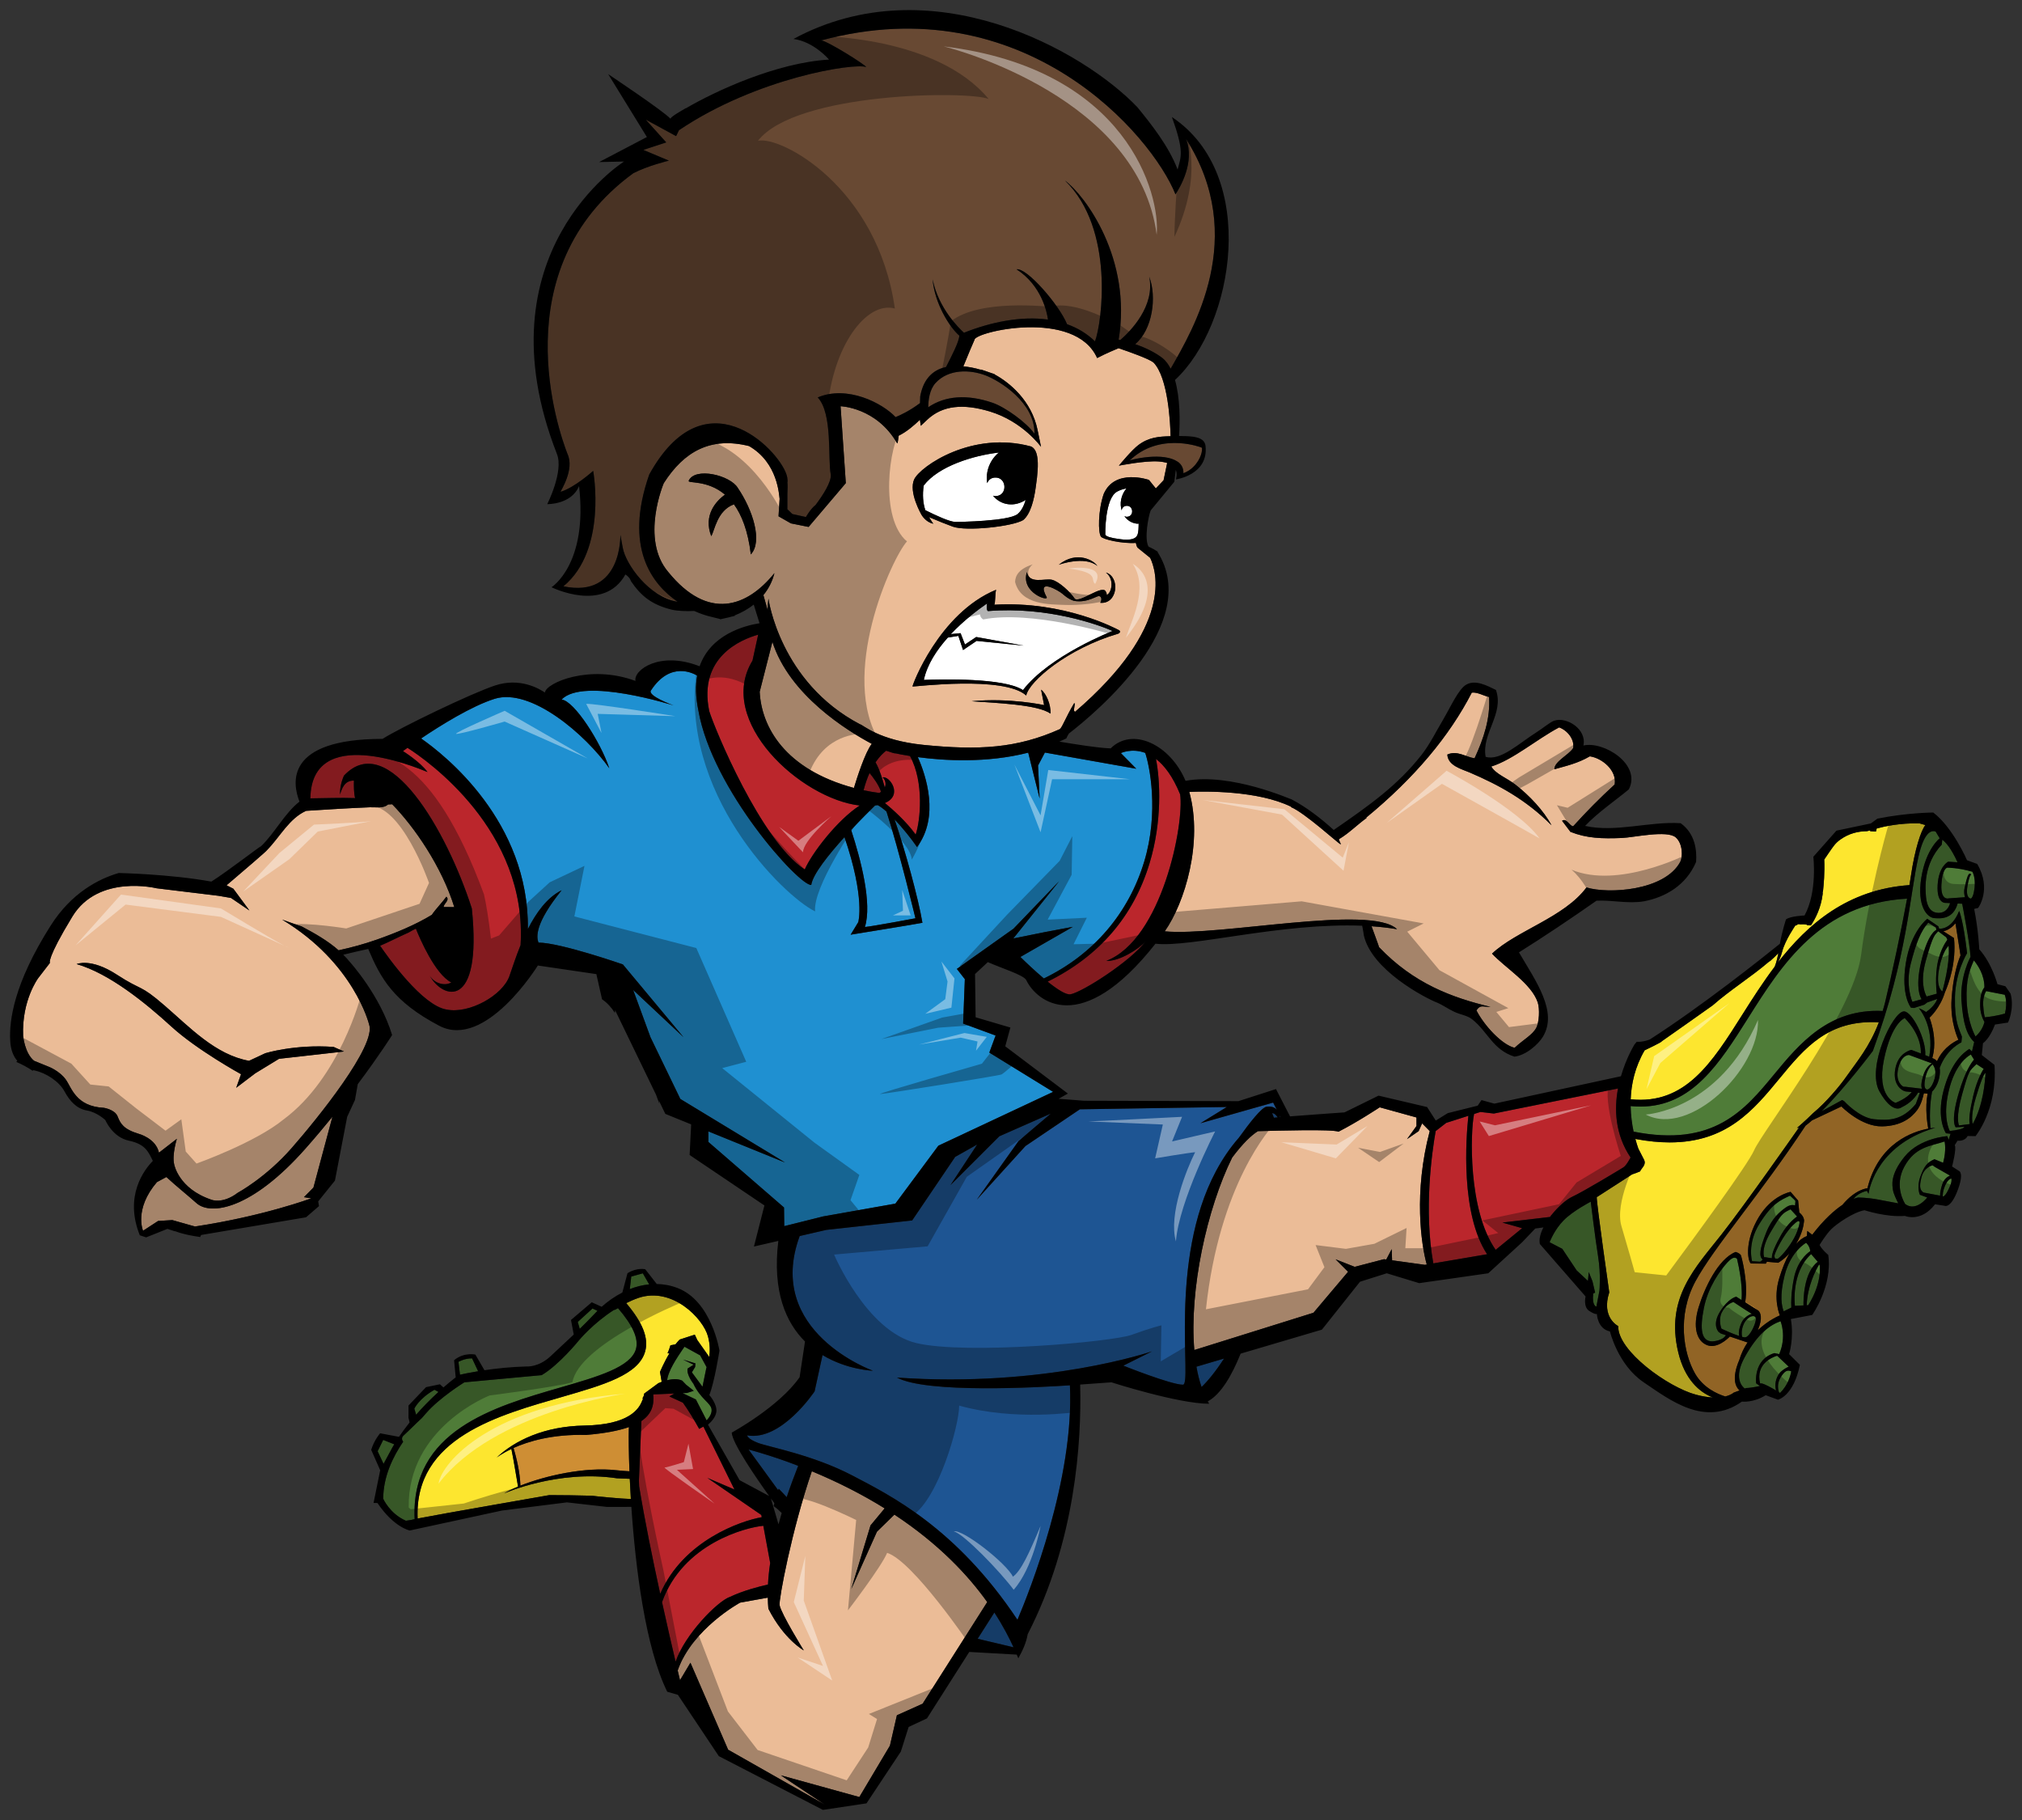 <?xml version="1.0" encoding="utf-8"?>
<!-- Generator: Adobe Illustrator 17.0.0, SVG Export Plug-In . SVG Version: 6.00 Build 0)  -->
<!DOCTYPE svg PUBLIC "-//W3C//DTD SVG 1.1//EN" "http://www.w3.org/Graphics/SVG/1.1/DTD/svg11.dtd">
<svg version="1.1" id="layer_1" xmlns="http://www.w3.org/2000/svg" xmlns:xlink="http://www.w3.org/1999/xlink" x="0px" y="0px"
	 width="200px" height="180px" viewBox="0 0 200 180" style="enable-background:new 0 0 200 180;" xml:space="preserve">
<rect x="0" y="0" width="200" height="180" fill="#333333" stroke="none"/>
<path id="color8" style="fill:#1F90D1;" d="M113.17,85.228c-1.535,5.07-4.97,9.144-9.922,11.545
	c-0.889-0.749-1.77-1.587-2.321-2.129l5.188-2.979l-2.71,0.51l-3.18,0.641l4.532-5.659l-4.547,4.729v-0.013l-5.567,3.954
	l0.789,1.013l-0.169,4.391l3.212,1.184l-0.62,1.688l6.309,3.884l-11.35,5.324l-4.253,5.729l-7.146,1.266l-3.844,0.961l-0.024-1.845
	l-7.479-6.48v-1.045l7.583,3.077l-10.356-6.283l-2.953-6.104l-1.715-4.678l4.98,4.671l-5.996-7.195c0,0-6.175-2.152-8.35-2.159
	c-0.208-0.567-0.366-1.873,2.29-5.174c-1.447,0.719-2.526,2.238-3.337,3.836c0.127-10.646-8.214-17.224-10.56-18.851
	c1.913-1.286,4.98-3.201,7.272-3.922c3.582-1.125,9.013,3.556,11.343,6.872c-0.846-2.562-3.476-6.694-4.72-6.795
	c2.142-2.266,11.077,0.577,11.077,0.577s-2.677-0.966-2.222-1.503c1.911-2.906,4.188-1.669,4.559-1.441
	c-0.175,0.959-0.164,2.088,0.114,3.424c1.352,7.857,9.996,17.382,11.164,17.276c0.152-1.047,1.703-2.985,3.289-4.733
	c2.072,6.057,1.363,8.412,1.363,8.412l-0.755,1.241c0,0,6.58-1.065,7.103-1.178c-0.411-2.426-1.709-7.179-2.76-10.229
	c0.809,0.849,1.647,1.895,2.225,2.738c2.25-3.013,0.879-7.087,0.079-8.891c2.558,0.343,6.791,0.612,10.919-0.444l1.129,4.54
	l-0.156-3.265l0.676-1.285l9.038,1.601l-1.523-1.548c0,0,1.062-0.518,2.409-0.019C113.688,75.665,114.667,80.295,113.17,85.228z
	 M85.55,91.684c0.93-0.1,4.998-0.865,4.998-0.865s-1.602-6.657-2.862-10.554c-0.322-0.284-0.621-0.507-0.874-0.639
	c-0.083,0.016-0.171,0.026-0.259,0.037c-0.535,0.523-1.419,1.403-2.367,2.414C85.161,85.065,86.274,89.356,85.55,91.684z"/>
<path id="color7" style="fill:#684933;" d="M118.877,44.28c0.023,0.034,0.025,0.143,0.009,0.281
	c-0.023,0.24-0.121,0.599-0.373,1.014c-0.218,0.354-0.677,0.945-1.459,1.225c0.015-0.451-0.152-0.819-0.501-1.093
	c-0.042-0.032-0.096-0.058-0.144-0.088c-0.229-0.146-0.516-0.259-0.856-0.334c-0.229-0.051-0.471-0.09-0.744-0.107
	c-1.055-0.068-2.25,0.12-3.069,0.355c0.056-0.054,0.112-0.095,0.17-0.147c1.56-1.411,3.415-1.646,4.774-1.559
	C117.862,43.903,118.771,44.221,118.877,44.28z M113.67,27.358c0.775,2.014,0.331,5.252-1.386,6.677c1,0.344,1.991,0.82,2.721,1.396
	c0.317,0.261,0.573,0.618,0.786,1.032c2.218-3.897,7.703-12.992,1.532-22.711c0.884,2.291-0.606,4.777-1.053,5.474
	c-2.317-5.825-14.959-20.635-35.045-15.23c0.598,0.037,4.371,2.407,4.457,2.636c-1.15-0.436-10.801,1.043-18.523,6.246
	c-0.146,0.321-0.284,0.583-0.284,0.583l-3.006-1.634l2.032,2.256l-2.265,0.741l2.528,1.063c0,0-2.087,0.498-3.526,1.247
	c-13.022,9.501-7.369,25.542-6.509,27.752c0.729,1.547-0.682,3.647-0.68,3.754c1.372-0.404,3.224-2.072,3.224-2.072
	s1.428,7.801-2.942,11.417c5.827,1.221,5.63-5.085,5.63-5.085l0.243,1.297c0.298,1.606,2.591,4.867,5.419,5.314
	c-2.53-1.728-5.333-5.355-2.804-12.586c5.493-9.926,12.658-2.615,13.555-0.052c0.19,0.54,0.111,0.846,0.111,0.846
	c0.031,0.118,0.019,0.852-0.002,1.112l-0.002,1.533l0.494,0.473l1.338,0.295c0,0,0.465-0.818,0.956-1.189
	c0.72-0.961,1.572-2.267,1.504-3.004c-0.311-1.557,0.204-6.05-1.292-7.633c2.922-1.238,6.393,0.551,7.702,1.944
	c0.443-0.177,1.384-0.608,2.416-1.386c0.012-0.344,0.021-0.625,0.02-0.651c0.116-0.651,0.346-1.346,0.819-1.909
	c0.443-0.526,1.026-0.86,1.734-1.005c0.504-0.985,1.297-2.499,1.317-3.106c-0.995-0.847-2.456-3.245-2.642-5.57
	c0.575,2.869,2.622,4.852,3.102,5.284c2.645-1.053,5.637-1.669,8.308-1.303c-0.099-0.718-0.619-3.35-3.108-4.97
	c1.03-0.183,4.244,3.564,4.997,5.428c1.02,0.363,1.957,0.913,2.761,1.695c0.69-1.796,1.967-11.126-2.97-15.905
	c2.014,1.483,6.646,7.774,5.31,15.739c0.055,0.01,0.111,0.024,0.167,0.036C111.825,32.744,114.277,30.263,113.67,27.358z
	 M97.459,37.118c-1.472-0.557-3.622-0.666-4.926,0.767c-0.598,0.658-0.708,1.682-0.72,2.393c1.683-1.146,3.862-1.302,6.367-0.442
	c1.255,0.431,3.394,1.98,4.138,3.06C102.379,39.839,98.931,37.675,97.459,37.118z"/>
<path id="color6" style="fill:#EBBC97;" d="M97.649,158.446l-6.391,10.053l-2.543,1.142l-0.691,3.005l-3.026,5.083l-7.767-2.148
	l4.36,2.899l-9.57-5.432l-3.729-8.604l-1.03,1.731c0,0-0.086-0.353-0.232-0.963c1.435-4.135,6.174-6.709,6.174-6.709l2.743-0.495
	c0.011,0.368,0.014,0.744,0.054,1.095c1.554,3.056,3.503,4.125,3.503,4.125s-2.232-3.608-2.393-4.474
	c-0.094-0.511,1.191-7.406,3.189-13.246c2.747,1.142,5.135,2.385,7.203,3.672l-1.398,1.683l-1.902,6.288l2.536-5.664l1.728-1.69
	C92.912,152.73,95.785,155.836,97.649,158.446z M38.792,79.542c2.219,2.263,4.912,6.195,6.143,10.168
	c-0.342,0.005-0.694,0.005-1.054-0.002c0.009-0.358,0.646-0.672,0.272-1.025c-0.455,0.633-0.998,1.15-1.442,1.797
	c-1.663,1.011-3.587,1.794-5.443,2.45c-1.287,0.454-2.508,0.777-3.774,1.057c-1.103-0.969-2.372-1.681-3.672-2.371
	c-0.003,0.022-1.916-0.667-1.916-0.667c7.128,4.297,8.599,10.357,8.599,10.357c0.776,2.052-5.091,9.313-7.66,12.244
	c-2.566,2.929-5.326,4.415-5.326,4.415c-1.518,1.152-2.604,0.69-2.604,0.69c-3.265-1.091-3.687-3.499-3.687-3.499
	c-0.228-0.967,0.269-2.529,0.269-2.529L15.724,114c-0.309-1.427-2.014-1.868-2.014-1.868c-1.497-0.449-1.803-1.017-2.074-1.712
	c-0.267-0.69-1.362-0.856-1.362-0.856c-2.775-0.136-3.185-1.987-3.77-2.801c-0.587-0.815-1.608-1.229-1.608-1.229l-1.526-0.621
	c-0.933-0.757-1.083-2.474-1.083-2.474c-0.141-3.524,1.492-5.701,1.492-5.701l1.158-1.502c0,0-0.356-0.352,2.22-4.586
	c2.577-4.233,8.333-2.798,8.333-2.798l6.139,0.745l1.219,0.212l1.824,1.24l-1.592-2.153c0,0-0.436-0.213-0.67-0.34
	c1.566-1.333,4.043-3.449,4.021-3.502c1.274-1.298,2.162-3.106,3.85-3.862c1.996-0.133,4.354-0.273,6.296-0.351
	c0.56-0.024,1.363,0.137,1.798-0.278L38.792,79.542z M26.242,104.164l-1.607,0.751c-3.337-0.599-5.863-3.317-8.372-5.479
	c-2.505-2.167-2.13-1.366-4.712-3.047c-2.582-1.68-3.97-1.041-3.97-1.041c3.242,0.933,6.829,3.856,9.365,6.175
	c2.533,2.321,6.895,4.716,6.895,4.716l-0.476,1.343l1.885-1.431l2.351-1.435l6.423-0.723l-1.025-0.452
	C29.163,103.262,26.242,104.164,26.242,104.164z M19.434,118.99c-0.85-0.761-2.05-1.717-2.977-2.581l-0.937,0.505
	c-2.293,2.685-1.371,4.809-1.371,4.809l1.488-0.968l1.405-0.087l2.24,0.635c6.767-1.018,11.509-2.788,11.509-2.788l-0.728-0.113
	l0.939-0.95l1.879-7.008c-0.808,0.994-1.683,2.04-2.637,3.119C24.909,119.616,20.835,120.246,19.434,118.99z M165.749,82.819
	c-0.849-0.744-4.161,0.006-5.303,0.056c-1.987,0.082-3.499,0.037-5.112-0.605l-0.828-1.093c0.436-0.313,0.714,0.498,1.099,0.542
	c1.262-1.394,2.613-2.772,4.105-4.135c0.23-1.398-1.248-2.61-2.456-2.783c-1.208,0.706-2.354,0.95-3.51,1.28
	c0.002-0.784,1.383-1.377,1.859-2.093c0.15-0.858-0.548-1.737-1.383-2.049c-2.223,1.175-4.563,3.2-6.714,3.871
	c0.444,0.757,1.509,1.108,2.396,1.799c1.374,1.068,2.781,2.555,3.561,4.012c-2.539-2.544-5.224-3.989-8.099-5.223
	c-0.792-0.339-2.148-0.663-2.206-1.771c0.975-0.439,1.798,0.236,2.694,0.37c0.904-1.964,1.576-3.96,1.433-6.066
	c-0.572-0.116-1.108-0.487-1.705-0.431c-2.212,4.294-5.653,8.422-10.448,12.365c0.009,0.016,0.024,0.024,0.034,0.04
	c-0.93,0.661-1.722,1.494-2.72,2.086c-0.073,0.044,0.231,0.48,0.155,0.522c-0.357-0.207-3.518-3.101-4.908-3.692
	c0.002-0.013,0.002-0.026,0.004-0.038c-3.311-1.608-8.479-1.531-10.062-1.464c1.374,4.999-0.445,10.968-2.429,13.792
	c5.462,0.515,20.364-2.699,22.978-0.213c-0.819-0.139-1.667-0.231-2.524-0.291c0.188,0.549,0.761,2.02,0.73,2.055
	c3.453,3.621,7.215,4.997,11.042,5.921c-0.759,0.008-1.015-0.245-1.396,0.346c0.763,1.498,2.523,3.402,3.775,3.701
	c0.865-0.81,1.761-1.269,2.135-1.962c0.306-0.556,0.362-1.893,0.156-2.521c-0.619-1.873-3.237-3.442-4.524-4.83
	c2.401-2.274,7.146-3.585,9.342-6.547c2.138,0.663,7.733,0.348,9.279-2.538C166.441,84.775,166.472,83.451,165.749,82.819z
	 M115.448,45.79l-0.355,1.705l-0.767,0.811l-0.681-0.842c0,0-3.372-1.177-4.475,1.389c-0.565,1.635-0.563,3.865-0.268,4.221
	c0.177,0.273,2.114,0.717,3.449,0.62c0.031,0.18,0.083,0.339,0.16,0.463c0.41,0.337,0.83,0.677,1.256,1.017
	c0.615,1.26,2.417,6.78-7.457,15.248c0.005-0.026,0.008-0.052,0.012-0.078c-0.007,0.005-0.015,0.011-0.021,0.016
	c-0.208-0.017,0.129-0.81-0.05-0.82c-0.871,1.469-1.123,2.282-1.412,2.568c-4.224,1.894-8.012,2.118-13.506,1.561
	c-4.447-0.45-5.977-2-6.271-2.038c-7.94-4.167-9.055-12.423-9.055-12.423c-0.05,0.384-0.071,0.76-0.076,1.132l-0.423-1.483
	c0.497-0.612,0.882-1.331,1.093-2.176c-2.717,3.372-6.559,4.741-10.5-0.106c-2.797-3.27-0.448-8.788-0.448-8.788
	c2.015-3.154,4.646-4.616,8.433-3.673c2.882,1.661,2.967,4.889,3.026,5.22l-0.106,1.729l1.222,0.698l1.753,0.352l3.679-4.332
	l-0.518-7.605c0,0,3.551,0.106,5.598,3.673c0.078-0.022,0.095-0.448,0.149-0.757c0.791-0.388,1.474-0.979,2.1-1.576l0.087,0.596
	l0.635-0.599c1.52-1.431,3.565-1.606,6.172-0.824c3.291,0.986,5.087,3.505,5.087,3.505l-0.342-1.669
	c-0.59-2.872-2.731-4.676-4.274-5.507c0.01-0.003,0.022-0.012,0.032-0.014c-0.448-0.129-0.875-0.311-1.325-0.445
	c-0.012-0.003-0.021-0.012-0.031-0.017c-0.013,0.008-0.022,0.017-0.035,0.025c-0.584-0.174-1.169-0.284-1.708-0.334
	c0.33-0.818,1.038-2.511,1.101-2.623c0-0.791,9.934-3.119,12.132,1.801c1.062-0.552,1.708-0.788,2.116-0.974
	c1.045,0.353,2.98,1.036,3.457,1.413c1.466,1.506,1.666,6.071,1.694,7.292c-1.161,0.031-2.142,0.096-3.18,0.868
	c-0.646,0.483-1.77,1.843-1.938,2.045c0,0,2.528-0.506,3.897-0.418C114.908,45.66,115.201,45.711,115.448,45.79z M72.973,48.248
	c-0.757-1.257-4.223-2.08-4.85-0.708c-0.142,0.308,1.814-0.12,3.582,1.378c-0.874,0.647-2.154,2.015-1.355,4.109
	c0.341-0.535,0.565-2.533,2.246-3.148c0.758,1.044,1.392,2.605,1.671,4.953C75.459,53.559,74.46,50.429,72.973,48.248z
	 M104.722,55.856c0,0,2.56-0.937,3.822,0.118C108.215,55.451,106.541,54.408,104.722,55.856z M91.14,50.901
	c0,0,0.417,0.755,1.182,0.896c-0.092-0.069-0.348-0.552-0.427-0.651c0.851,0.363,1.72,0.711,2.348,0.939
	c1.328,0.483,5.889-0.005,6.966-0.65c0.74-0.61,1.079-2.056,1.237-3.243c0.413-2.704,0.179-3.727-0.458-4.034
	c-5.85-1.596-10.962,1.983-11.557,3.242C89.835,48.659,91.14,50.901,91.14,50.901z M103.903,70.579
	c0.062-0.91-0.448-2.026-0.927-2.369l0.298,1.526c0,0-3.414-0.747-7.166-0.382C98.368,69.522,102.669,69.664,103.903,70.579z
	 M110.676,62.323c-0.227-0.118-5.403-2.917-12.324-2.514c0.109-0.237,0.065-1.01,0.172-1.479c-5.645,2.315-8.337,9.527-8.262,9.568
	c0.074,0.042,9.033-1.106,11.243,0.888c0.302-1.44,4.144-4.659,9.073-6.105c0.111-0.035,0.184-0.104,0.201-0.174
	C110.8,62.436,110.759,62.367,110.676,62.323z M106.305,59.213c-0.436-0.664-1.57-1.718-2.271-1.876
	c-0.697-0.156-2.228,0.472-2.464-0.757c-0.638,2.043,2.216,2.95,1.952,2.472c-1.086-1.999,1.258-0.604,1.571-0.322
	c0.133,0.117,0.578,0.526,1.142,0.696c1.357,0.242,2.331-0.587,2.512-0.465c0.21,0.068,0.262,0.347,0.075,0.656
	c1.75,0.161,1.991-2.572,0.567-2.992c0.921,0.722,0.514,2.082,0.073,2.212c0.014-0.113-0.011-0.223-0.09-0.333
	C109.059,57.775,106.771,59.68,106.305,59.213z M140.665,111.102l-0.342,0.767l-1.153,0.793l0.938-1.297v-0.829l-0.024-0.023
	l-3.613-0.999c0,0-2.154,1.43-4.073,2.411c-0.624-0.258-5.889-0.108-7.974-0.052c-0.646,0.405-1.479,1.188-2.55,2.616
	c-2.495,5.058-4.251,13.088-3.741,19.029l11.785-3.686l3.423-4.052l-1.234-1.232l1.888,0.744l2.896-0.755l0.227,0.03l0.54-1.028
	l0.036,1.107l3.242,0.448l0.189-0.032c-0.548-1.934-1.315-7.128,0.294-13.196L140.665,111.102z M84.463,77.928
	c0.29-0.959,1.101-3.512,1.765-4.361c-2.401-1.282-8.144-4.804-9.828-10.088l-1.258,4.941
	C75.315,71.881,77.623,76.089,84.463,77.928z"/>
<path id="color5" style="fill:#BB262C;" d="M65.301,157.629c-0.748-3.435-1.547-7.345-2.084-10.638l-0.02-0.584l0.243-5.865
	c1.019-0.688,1.277-1.578,1.174-2.632l2.091-0.091l-0.503,0.29l1.343,0.616c0.562,0.786,1.104,1.681,1.612,2.596
	c0.129-0.082,0.27-0.156,0.417-0.228l3.071,6.217l-2.679-1.147l5.338,3.669l0.041,0.219
	C73.295,150.404,67.579,152.361,65.301,157.629z M65.483,158.456c0.525,2.387,1.011,4.484,1.342,5.887
	c0.921-2.715,4.163-6.003,5.384-6.414c1.319-0.624,2.912-1.031,3.753-1.219c0.036-0.692,0.108-1.402,0.218-2.131l-0.68-3.677
	C73.802,151.059,67.559,152.642,65.483,158.456z M145.239,110.354l-2.189,0.699l-1.044,0.811c-0.368,2.08-1.188,7.826-0.232,13.086
	l5.317-0.904C144.448,120.034,145.005,112.555,145.239,110.354z M160.041,107.652l-12.282,2.479l-1.326-0.157l-0.627,0.2
	c-0.366,1.709-0.624,9.515,2.135,13.435l2.616-2.138l-1.952-0.559l4.713-0.555c0.088-0.131,0.152-0.221,0.163-0.213
	c0.66-0.824,1.456-1.517,2.017-1.775c1.207-0.561,4.773-2.729,5.075-2.914c0.303-0.182,0.712-0.977,0.712-0.977
	C159.738,112.175,159.66,109.693,160.041,107.652z M74.431,65.333l0.562-2.565c-1.72,0.485-5.944,2.234-4.839,7.566
	c0.533,1.719,5.104,12.828,9.445,15.656c0.698-1.607,3.219-4.891,5.432-6.325C79.199,78.996,70.776,71.295,74.431,65.333z
	 M116.729,78.562c-0.734-1.798-1.576-2.872-2.388-3.501c0.408,2.088,0.635,6.135-0.64,10.336c-1.595,5.258-4.992,9.18-10.074,11.689
	c0.938,0.755,1.826,1.335,2.263,1.251c1.17-0.22,5.876-3.216,7.427-5.235c-0.659,0.759-2.604,1.991-3.896,1.936
	C114.96,92.895,117.153,81.419,116.729,78.562z M85.418,78.155c0.503,0.107,1.022,0.201,1.565,0.271
	c0.064-0.039,0.11-0.08,0.162-0.119c-0.225-0.692-0.794-1.442-1.136-1.853C85.792,76.929,85.59,77.496,85.418,78.155z
	 M88.559,74.502c0.016,0.044-0.477-0.103-0.906-0.256c-0.306,0.231-0.677,0.597-1.051,1.146c0.396,0.682,0.724,1.765,0.914,2.48
	c0.178-0.397-0.001-0.79-0.212-0.988c0.671-0.185,2.061,1.762,0.227,2.534c0.74,0.613,2.116,1.827,3.042,3.119
	c0.452-1.312,0.865-5.165-0.563-7.767C89.319,74.66,88.813,74.557,88.559,74.502z M40.307,73.962
	c-0.278,0.199-0.447,0.322-0.447,0.322s1.686,1.05,2.433,2.073c-1.424-0.591-11.471-4.693-11.592,2.576
	c-0.007,0.009-0.011,0.016-0.018,0.026c1.478-0.01,2.914-0.079,4.44-0.027c-0.126-0.508-0.13-1.261-0.114-1.728
	c-0.931-0.027-1.192,0.786-1.376,1.376c-0.013-0.634,0.117-1.256,0.389-1.869c4.354-4.648,10.176,5.438,12.649,13.14
	c1.05,10.205-2.952,8.953-4.191,6.594c0.432,0.801,1.487,1.116,2.16,0.721c-1.613-0.822-3.118-4.357-3.504-5.32
	c-0.247,0.115-0.49,0.244-0.724,0.385c-0.989,0.434-2.065,0.997-2.813,1.304c0.833,1.218,4.188,5.925,6.573,6.31
	c2.26,0.457,5.541-1.415,6.211-3.294c0.25-0.696,0.604-1.837,1.107-3.075C52.2,82.144,42.231,75.183,40.307,73.962z"/>
<path id="color4" style="fill:#CE8E34;" d="M62.262,145.511c-0.398-0.021-0.819-0.052-1.292-0.104
	c-3.118-0.348-7.018,0.54-9.495,1.522c-0.044-1.33-0.396-2.77-0.68-3.724c1.451-0.651,3.842-1.378,7.175-1.287
	c1.859-0.158,3.231-0.423,4.235-0.777c0.001,0.015,0.004,0.028,0.006,0.042c-0.005,0.061-0.013,0.11-0.015,0.19
	C62.178,142.162,62.189,143.636,62.262,145.511z M190.663,108.164l-0.372-0.038c-0.085,0.4-0.28,1.137-0.659,1.655
	c-0.549,0.741-1.546,1.576-3.463,1.616c-2.079,0.045-4.033-1.967-4.033-1.967l-2.907,1.373c-0.22,0.193-0.435,0.372-0.641,0.528
	c-4.508,6.831-9.055,11.999-10.89,15.392c-1.835,3.394-1.188,7.104-0.041,9.116c0.82,1.435,2.242,2.04,2.99,2.271
	c0.591-0.143,0.835-0.379,0.835-0.379l0.587-0.218c-1.036-0.878-0.049-2.963-0.049-2.963c0.202-0.692,0.501-1.289,0.846-1.802
	c-0.045,0.006-0.069,0.004-0.069,0.004l-0.417-0.141l-1.277-0.429c-0.299,0.301-1.296,1.202-2.225,0.862
	c-1.107-0.405-1.439-1.861-0.871-3.735c0.569-1.872,1.917-4.796,3.666-5.491c0,0,0.427,0.117,0.535,0.355
	c0,0,0.753,2.608,0.409,4.622l1.322,0.841c0.17,0.18,0.458,0.677-0.077,1.931c1.087-1.046,2.189-1.472,2.189-1.472
	s-0.713-1.597-0.054-3.712c0.283-0.922,0.611-1.748,0.997-2.426c-0.572,0.645-1.117,0.93-1.117,0.93l-1.115-0.102l-0.1,0.187
	l-1.484-0.013c-0.374-0.374-0.561-2.326,0.766-4.552c1.325-2.222,3.167-2.531,3.167-2.531l0.745,0.862l0.117,1.182
	c0,0,0.526,0.389,0.465,0.878c-0.059,0.464-0.157,1.131-0.782,2.227c0.318-0.354,0.671-0.621,1.064-0.783l0.04-0.501l0.491,0.375
	c1.176-1.532,2.206-2.43,2.986-2.954c1.315-1.577,2.472-1.645,2.472-1.645c1.101-4.498,4.531-5.619,6.016-5.896
	C190.64,111.166,190.389,109.577,190.663,108.164z M193.037,98.773c0.136-1.976,0.524-3.448,0.883-4.278l-0.497-3.175
	c-0.258,0.301-0.68,0.679-1.206,0.777l1.056,0.675c0.245,2.391-0.508,4.482-0.898,5.375c-0.481,1.576-1.518,2.5-1.518,2.5
	c0.71,1.987,0.446,3.4,0.267,3.991c0.124,0.055,0.22,0.1,0.266,0.13c0.066,0.042,0.139,0.106,0.203,0.191
	c0.226-0.518,0.798-1.496,2.119-2.128C193.711,102.832,192.872,101.148,193.037,98.773z"/>
<path id="color3" style="fill:#FDE62F;" d="M70.029,132.176c0.213,0.798,0.199,1.495,0.124,2.03l-1.181-1.677l-0.249-0.532
	l-1.495,0.485c-0.142,0.143-0.279,0.304-0.413,0.473c-0.165,0.041-0.334,0.064-0.501,0.096c-0.076,0.273-0.171,0.535-0.288,0.789
	c0.076,0.005,0.142,0.009,0.185,0.011c-0.558,0.932-0.929,1.839-0.929,1.839l0.168,0.975c-0.208,0.074-0.341,0.139-0.341,0.139
	l-1.399,1.03c0.005,0.061-0.003,0.129-0.031,0.202c-0.039,0.099-0.088,0.185-0.134,0.275c0.03,0.021,0.048,0.053,0.071,0.079
	l-0.063,0.042c-0.325,0.974-1.403,2.479-5.741,2.556c-3.96,0.07-6.878,1.458-8.699,3.177c0,0,0.496-0.398,1.469-0.858
	c0.223,1.071,0.478,2.694,0.658,3.716c-0.549,0.229-1.021,0.459-1.385,0.68c0,0,5.332-2.378,11.174-1.499
	c0.462,0.025,0.873,0.039,1.264,0.051c0.028,0.632,0.063,1.301,0.106,2c-0.926-0.021-3.463-0.266-3.847-0.324
	c-1.422-0.033-2.826-0.065-4.222-0.061c0.002,0.009-10.418,1.806-13.023,2.314c-0.349-8.007,8.067-10.227,14.366-12.05
	c4.019-1.162,7.489-2.166,8.135-4.457c0.374-1.323-0.23-2.861-1.87-4.796c0.388-0.192,0.786-0.372,1.204-0.515
	C66.489,127.229,69.551,130.392,70.029,132.176z M172.354,100.326c0.958-1.517,1.995-3.142,3.177-4.711
	c0.043-0.091,0.214-0.496,0.371-1.352c-0.2,0.222-0.479,0.489-0.818,0.789c-0.036,0.009-0.074,0.028-0.109,0.059
	c-1.78,1.525-3.808,2.772-5.567,4.319c-0.864,0.623-4.522,3.198-5.053,3.563c0.108,0.035-1.679,0.885-1.679,0.885
	c-0.954,1.63-1.324,3.31-1.383,4.846C166.691,109.285,169.327,105.121,172.354,100.326z M176.02,106.658
	c-2.573,3.121-5.216,6.327-10.866,6.327c-1.026,0-2.155-0.109-3.398-0.34c0.097,0.359,0.197,0.672,0.293,0.949
	c0.108,0.203,0.284,0.544,0.557,1.085c0.262,0.521-0.206,0.787-0.387,1.176c-0.304,0.125-0.57,0.226-0.781,0.29l-3.498,2.254
	l-0.004,0.003c-0.011,0.672,1.238,9.417,1.238,9.417c-0.818,2.506,0.888,3.334,0.888,3.334c-0.073,2.449,4.934,6.049,7.689,6.783
	c0.65,0.173,1.2,0.253,1.664,0.274c-1.349-0.526-2.776-1.81-3.412-4.448c-1.311-5.43,1.737-8.438,4.284-11.686
	c2.333-2.976,6.897-9.481,7.65-10.555c-0.062,0.015-0.133,0.026-0.199,0.038c0.161-0.14,0.321-0.277,0.479-0.418
	c0.382-0.339,0.75-0.688,1.11-1.043c1.306-1.086,2.638-2.677,3.303-3.628c1.001-1.434,2.282-2.909,3.212-5.363
	C180.844,100.819,178.496,103.654,176.02,106.658z M190.347,81.57l-0.499-0.142c-1.914-0.041-3.461,0.303-4.218,0.51
	c-0.021,0.078-0.046,0.182-0.075,0.304c-0.193-0.018-0.385-0.032-0.573-0.036c0.005-0.026,0.008-0.058,0.013-0.082l-0.325,0.08
	c-0.914,0.013-1.781,0.221-2.641,0.831c-0.277,0.194-0.49,0.411-0.662,0.645c-0.093,0.098-0.926,1.331-0.926,1.331
	c0.058,1.271-0.058,2.539-0.122,3.116c-0.009,0.029-0.015,0.059-0.026,0.089c-0.017,0.054-0.015,0.104-0.001,0.151
	c-0.006,0.053-0.011,0.08-0.011,0.08c-0.166,1.322-0.686,2.368-1.161,3.076c-0.131-0.004-0.263-0.013-0.395-0.021l0.02-0.043
	c-0.232-0.054-0.456-0.056-0.643-0.038c-0.044-0.007-0.086-0.01-0.129-0.018c-0.109-0.022-0.185,0.02-0.232,0.086
	c-0.102,0.028-0.165,0.053-0.165,0.053s-1.001,1.44-1.29,2.551c-0.133,0.511-0.306,0.877-0.454,1.129
	c2.989-3.856,6.948-7.258,13.036-7.684c0.058-0.343,0.11-0.67,0.153-0.956c0.371-2.522,0.986-4.467,1.428-4.981L190.347,81.57z"/>
<path id="color2" style="fill:#1E5593;" d="M98.354,159.48c0.887,1.366,1.489,2.55,1.895,3.438l-3.547-0.841L98.354,159.48z
	 M74.038,143.354l2.934,4.032l0.05-0.152c0.271,0.266,0.527,0.558,0.791,0.837c0.358-1.067,0.745-2.102,1.137-3.099l-1.049-0.395
	C76.668,144.133,75.384,143.721,74.038,143.354z M118.848,137.175c0.527-0.487,1.367-1.484,2.224-2.813l-2.729,0.806
	C118.467,135.886,118.636,136.556,118.848,137.175z M125.929,109.049l-7.19,2.043l2.607-1.607l-14.534,0.228l-5.383,3.635
	l-4.814,5.309l4.131-5.804l3.199-2.718l-5.094,2.243l-4.839,4.834l2.643-4.015l-2.177,1.223l-4.253,6.283l-8.495,0.936l-2.629,0.607
	c-3.502,9.479,7.241,13.321,7.241,13.321s-2.532-0.07-4.983-1.547l-0.783,3.586c0,0-3.28,4.953-6.676,4.355
	c0,0,0.036,0.352,1.095,0.751c1.06,0.398,5.45,1.189,9.335,3.229c3.701,1.942,10.229,5.132,16.31,14.259
	c1.211-2.85,5.628-13.942,5.189-23.191c-3.078,0.207-14.149,0.827-17.107-0.764c14.656,1.031,25.22-2.592,25.22-2.592l-2.828,1.413
	c0,0,4.714,1.885,5.893,1.885c0.955,0-1.48-12.227,3.269-21.123h-0.004c0.008-0.011,0.017-0.024,0.025-0.038
	c0.62-1.156,1.357-2.258,2.245-3.267c1.093-1.521,2.255-2.995,2.73-3.062c0.454-0.063,0.786,0.031,1.02,0.301L125.929,109.049z
	 M125.826,110.096c0.028,0.051,0.1,0.23,0.182,0.447c0.116-0.011,0.236-0.021,0.37-0.032
	C126.082,110.054,125.874,110.108,125.826,110.096z M126.573,110.313c0.017,0.055,0.029,0.117,0.043,0.177
	c0.015-0.001,0.03-0.002,0.046-0.004L126.573,110.313z"/>
<path id="color1" style="fill:#4F7C38;" d="M68.581,136.849c0.699,1.492,1.696,1.888,1.797,2.51
	c0.073,0.454-0.286,0.905-0.485,1.118l-1.062-2.069l-1.31-0.622l0.435-0.021l0.665-0.214l-0.761-0.603l-0.377-0.397
	c-0.438-0.223-1.023-0.16-1.501-0.047c0.056-0.387,0.202-0.731,0.202-0.731c0.343-0.95,1.521-2.579,1.521-2.579l1.548,0.854
	l0.64,1.171c-0.02,0.046-0.03,0.077-0.03,0.077l-0.38,1.852l-1.047-1.423l0.324-0.537l0.027-0.349l-1.232-0.378l1.053,0.511
	l-0.59,0.374C67.866,135.941,68.581,136.849,68.581,136.849z M58.887,129.857c0.064-0.071,0.137-0.145,0.208-0.216l-0.49-0.23
	l-1.458,1.33l0.195,0.682C57.85,130.928,58.369,130.409,58.887,129.857z M62.44,126.252l-0.145,1.244
	c0.602-0.238,1.245-0.405,1.915-0.471l-0.626-1.092L62.44,126.252z M47.292,135.615l-0.597-1.27
	c-0.726-0.018-1.346,0.342-1.346,0.342l0.148,1.273C45.74,135.904,46.378,135.767,47.292,135.615z M38.796,143.186
	c0,0,0.067-0.124,0.201-0.344l-1.092-0.435l-0.552,1.12l0.585,1.245L38.796,143.186z M190.508,88.738
	c0.09,0.937,0.479,1.589,1.32,1.544c0.843-0.046,1.043-0.914,1.043-0.914c0.003-0.017,0.012-0.033,0.02-0.048l-0.425-0.022
	c0,0-0.915,0.137-0.813-1.749c0.103-1.888,1.049-2.326,1.049-2.326l0.921,0.061c-0.652-1.444-1.203-2.012-1.508-2.233l-0.052,0.485
	C190.255,85.464,190.421,87.801,190.508,88.738z M157.345,118.848c0,0-1.743,0.894-2.682,1.847
	c-0.939,0.952-1.384,2.164-1.384,2.164l1.254,0.653l1.419,2.132l1.114,1.036l0.083-0.873l0.369,0.922l0.261,1.115l-0.189,0.086
	c-0.141,1.246,0.313,1.294,0.313,1.294l0.302-1.578c0,0,0.152-1.594-0.133-3.387C157.784,122.467,157.345,118.848,157.345,118.848z
	 M43.368,137.664l-0.39-0.216c-1.533,0.863-1.996,1.867-1.996,1.867l0.177,0.604C41.765,139.223,42.501,138.454,43.368,137.664z
	 M192.028,87.488c-0.084,1.62,0.718,1.362,0.718,1.362l1.613-0.115c-0.181-0.577-0.003-1.062-0.003-1.062
	c0.358-1.833,0.619-1.149,0.619-1.149s-0.161-0.097-0.373,1.122c-0.21,1.217,0.339,1.224,0.339,1.224
	c0.283-0.132,0.371-1.122,0.371-1.122c0.101-1.024-0.224-1.535-0.224-1.535c-1.459-0.415-2.486-0.4-2.486-0.4
	S192.111,85.869,192.028,87.488z M60.75,129.541c-2.085,1.33-3.476,3.009-3.476,3.009s-1.95,2.422-3.694,3.453l-7.644,0.708
	c0,0-2.453,1.507-3.802,3.071c-0.121,0.14-0.256,0.296-0.398,0.457c-0.618,0.568-1.203,1.172-1.824,1.743
	c-0.208,0.191-0.17,0.434-0.03,0.602c-1.038,1.527-1.956,3.436-1.979,5.637c0,0,0.638,1.465,2.213,2.166
	c0.011,0.005,0.019,0.012,0.031,0.017c0,0,0.215-0.03,0.576-0.09c-0.003-0.008,0.103-0.032,0.29-0.071
	c-0.415-8.722,7.779-11.098,14.399-13.014c3.749-1.084,6.987-2.022,7.491-3.809c0.285-1.007-0.305-2.336-1.775-4.041
	C60.923,129.501,60.725,129.599,60.75,129.541z M191.522,91.976l-0.028-0.247l-0.768-0.475c-0.738,0.827-1.214,2.027-1.742,4.112
	c-0.529,2.084,0.17,3.714,0.17,3.714l0.917-0.253c0,0-0.72-0.93-0.031-3.771C190.727,92.215,191.522,91.976,191.522,91.976z
	 M174.615,124.339c0.226,0.044,0.449,0.078,0.642,0.099c-0.025-0.485,0.371-1.333,0.937-2.338c0.678-1.206,1.559-1.786,1.559-1.786
	l-0.645-0.708c-0.806,0.372-0.924,0.486-1.957,2.229c-1.031,1.743-0.646,2.512-0.646,2.512L174.615,124.339z M176.621,119.429
	c0.538-0.393,0.942-0.207,0.942-0.207l0.046-0.453l-0.556-0.517c-0.995,0.461-1.785,0.797-3.024,2.781
	c-1.236,1.981-0.728,3.697-0.728,3.697l0.755,0.052c0.146-0.006,0.291-0.22,0.291-0.22c-0.402-0.3-0.26-1.115,0.333-2.625
	C175.273,120.427,176.085,119.82,176.621,119.429z M189.058,103.836c0,0,0.438,0.159,0.935,0.351
	c0.026-0.444-0.027-1.881-1.588-3.495c0,0-1.296,0.429-2.059,4.116c-0.763,3.685,1.146,4.267,1.146,4.267s1.107-0.416,1.599-1.068
	l-0.612-0.063l-0.226-0.083c0,0-1.083-0.476-0.787-2.135C187.755,104.066,189.058,103.836,189.058,103.836z M192.616,92.941
	c-0.068-0.195-0.134-0.261-0.134-0.261l-0.772-0.577c-0.316,0.386-0.481,0.235-1.223,2.911c-0.553,1.981-0.163,3.097,0.078,3.542
	l1.005-0.28c0,0-0.23-1.733,0.13-3.251C191.958,93.948,192.387,93.254,192.616,92.941z M190.245,106.332
	c0.228-0.714,0.588-1.022,0.83-1.153c-0.015-0.014-0.023-0.024-0.023-0.024l-2.218-0.813c0,0-0.758-0.08-1.079,1.335
	c-0.322,1.413,0.52,1.799,0.52,1.799l0.249,0.014l1.601,0.192C190.125,107.682,189.879,107.494,190.245,106.332z M175.842,124.493
	l0.211-0.173c0.646-0.603,1.41-1.719,1.701-2.515c0.292-0.795,0.49-1.547-0.45-0.595c-0.936,0.951-1.699,2.597-1.777,2.921
	c-0.032,0.131,0.005,0.25,0.061,0.342C175.741,124.488,175.842,124.493,175.842,124.493z M179.054,123.74
	c-0.045-0.53-0.409-0.822-0.409-0.822s-1.52,0.817-2.128,3.227c-0.519,2.058-0.274,3.044-0.09,3.547l0.756-0.37
	c-0.028-0.535-0.02-1.531,0.26-2.916C177.769,124.809,178.629,124.035,179.054,123.74z M176.114,136.247
	c-0.353,0.591-0.252,1.15-0.154,1.446c0.069,0.043,0.111,0.067,0.111,0.067c0.797-0.785,1.034-1.731,1.104-2.134
	C176.839,135.477,176.551,135.512,176.114,136.247z M175.9,135.972c0.105-0.173,0.221-0.297,0.341-0.385
	c0.205-0.179,0.451-0.317,0.683-0.423l-1.146-1.083c-0.472,0.145-2.151,0.801-1.684,2.739l0.158,0.002
	c0.331,0.069,0.999,0.444,1.425,0.7C175.572,137.179,175.544,136.564,175.9,135.972z M179.94,125.044
	c-0.381,0.641-1.163,2.175-1.237,4.047l0.155-0.009c1.408-2.232,1.133-3.943,1.133-3.943L179.94,125.044z M179.802,124.794
	l-0.658-0.761c-2.025,1.838-1.605,5.116-1.605,5.116l0.849-0.043C178.376,128.604,178.384,125.843,179.802,124.794z
	 M192.374,117.304c-0.194,0.459-0.219,0.822-0.214,1.021c0.141,0.042,0.405-0.255,0.753-1.101c0.122-0.295,0.134-0.512,0.1-0.672
	C192.811,116.595,192.586,116.803,192.374,117.304z M194.528,98.968c0.084,2.181,0.873,3.54,0.873,3.54
	c0.742-0.632,0.885-1.446,0.885-1.446s-0.409-0.629-0.425-1.547c-0.018-0.921,0.132-1.493,0.42-1.869
	c0.01-1.204-0.631-2.168-1.041-2.661C194.793,95.984,194.448,96.889,194.528,98.968z M195.17,108.391
	c0.41-1.763,1.041-2.681,1.041-2.681l-0.713-0.467c-0.729,0.703-0.743,0.581-1.427,3.012c-0.627,2.222-0.35,2.943-0.299,3.05
	l1.054-0.133C194.736,110.744,194.815,109.911,195.17,108.391z M195.116,111.137l0.03-0.004c1.015-1.842,1.203-4.131,1.24-5.037
	c-0.223,0.277-0.451,0.78-0.951,2.452C194.997,110.015,195.042,110.788,195.116,111.137z M198.289,98.382l-1.833-0.359
	c0,0-0.347,0.49-0.295,1.395c0.052,0.904,0.171,1.193,0.171,1.193c1.265-0.126,1.984-0.374,1.984-0.374
	C198.598,99.044,198.289,98.382,198.289,98.382z M193.443,111.491c0,0-0.547-0.516,0.29-3.36c0.637-2.168,1.26-3.04,1.521-3.332
	l-0.311-0.504c-0.348,0.182-1.585,1-2.194,3.623c-0.505,2.17-0.146,3.404,0.104,3.937c1.54-0.174,1.432-0.409,1.432-0.409
	L193.443,111.491z M172.666,132.254c0.39-0.095,0.92-1.116,1.008-1.731c0.089-0.615-0.845-0.428-1.224,0.494
	c-0.218,0.537-0.193,0.947-0.133,1.199C172.47,132.256,172.594,132.271,172.666,132.254z M192.125,98.048
	c0.631-2.402,0.695-3.763,0.615-4.514c-0.265,0.273-0.63,0.851-0.895,2.055C191.389,97.7,192.125,98.048,192.125,98.048z
	 M188.409,114.367c1.498-1.835,4.204-2.004,4.204-2.004l0.14,0.366l0.181-0.601l-0.451-0.049c0,0-0.977-1.406-0.246-4.205
	c0.729-2.794,1.953-3.751,2.557-4.138l0.261,0.254l0.22-0.934c-0.713-0.679-1.102-1.768-1.261-4.132
	c-0.157-2.386,0.898-4.295,0.898-4.295c-0.076-1.401-0.825-5.251-0.825-5.251l-0.448-0.023c-0.443,1.563-1.651,1.5-2.313,1.446
	c-0.688-0.056-1.74-1.148-1.282-4.004c0.458-2.855,1.819-3.889,1.819-3.889l-0.403-0.671c-0.449-0.159-1.148,0.085-1.699,2.494
	c-0.886,3.859-1.079,9.854-4.506,19.202c0,0-2.669,3.566-5.071,5.969l2.031-1.113l0.195,0.112c0,0,1.48,1.642,2.958,1.789
	c1.48,0.148,2.787,0.118,4.131-1.511c0,0,0.232-0.639,0.402-1.094l-0.184-0.018c-0.202,0.354-0.684,1.011-1.641,1.455
	c0,0-0.862,0.744-2.173-1.581c-1.308-2.325,1.321-7.94,2.432-7.916c0.82,0.019,2.204,2.795,2.101,4.329
	c0.138,0.055,0.27,0.107,0.392,0.156c0.558-3.045-1.037-4.806-1.037-4.806c0.347,0.127,0.726,0.382,0.726,0.382
	c0.722-0.494,1.008-1.018,1.114-1.295l-1.007,0.353l-0.274,0.214l-1.025,0.331l-0.303-0.031c0,0-1.015-1.198-0.514-4.39
	c0.504-3.194,2.127-4.405,2.127-4.405l1.101,0.756l0.074,0.224c0,0,1.185,0.196,1.978-1.752c0,0,0.386,0.771,0.786,4.176
	c0,0-1.151,1.857-1.202,4.352c-0.049,2.495,0.422,3.137,0.69,3.905l-0.051,0.567c0,0-1.446,0.625-2.148,2.525
	c0.043,0.272,0.037,0.612-0.058,1.029c-0.155,0.678-0.472,1.094-0.697,1.321c-0.085,0.45-0.315,1.891-0.155,3.618
	c0.297-0.045,0.474-0.053,0.474-0.053c-0.223,0.066-0.438,0.137-0.646,0.211l-0.025,0.015v-0.006
	c-5.441,1.923-5.93,6.318-5.93,6.318l-0.167-0.297c-0.724,0.18-1.117,0.538-1.318,0.798c0.289-0.114,0.448-0.136,0.448-0.136
	s0.829-0.009,1.896,0.186c1.069,0.193,1.987,0.372,1.987,0.372l0.096,0.012c-0.188-0.37-0.477-0.983-0.52-1.297
	C187.179,117.246,186.91,116.205,188.409,114.367z M189.945,116.374c0.389-1.065,0.697-1.423,1.398-1.726l0.854,0.352
	c0.352-1.285,0.143-2.106,0.143-2.106c-1.379,0.465-2.896,0.5-3.978,2.489c-1.082,1.988,0.095,3.706,0.095,3.706
	c1.085,0.79,2.168-0.658,2.168-0.658l-0.728-0.268C189.897,118.163,189.555,117.438,189.945,116.374z M192.871,116.283
	c-0.08-0.083-0.16-0.113-0.16-0.113l-1.333-0.763l-0.216-0.158c0,0-0.846,0.161-1.11,1.204c-0.264,1.041-0.075,1.278,0.201,1.487
	l1.645,0.311c-0.009-0.259,0.065-0.661,0.213-1.113C192.32,116.494,192.765,116.319,192.871,116.283z M190.648,107.755
	c0,0,0.408-0.044,0.707-1.073c0.217-0.748-0.042-1.215-0.198-1.412c-0.191,0.143-0.534,0.503-0.721,1.35
	C190.167,107.836,190.648,107.755,190.648,107.755z M175.508,133.825l0.478,0.096c0.764-1.763,0.132-3.25,0.132-3.25
	c-1.039,0.366-2.255,1.217-3.55,3.57c-1.127,2.045-0.242,2.898,0.009,3.085l0.134-0.048c0.597-0.017,1.372-0.205,1.372-0.205
	l-0.377-0.257C173.705,136.816,173.389,134.462,175.508,133.825z M175.503,106.231c2.468-2.994,5.399-6.503,10.715-6.245
	c0.081-0.273,0.164-0.538,0.235-0.834c0.697-2.899,1.609-7.172,2.179-10.275c-8.563,0.481-12.366,6.491-15.719,11.802
	c-2.837,4.492-5.535,8.764-10.659,8.764c-0.313,0-0.633-0.016-0.964-0.049c0.017,0.924,0.134,1.781,0.293,2.526
	C169.5,113.486,172.556,109.809,175.503,106.231z M169.99,131.727c0,0-0.69-0.686,0.153-2.026c0.844-1.339,1.596-1.457,1.596-1.457
	l0.518,0.328c0.043-0.395,0.11-1.708-0.441-4.069c0,0-0.233-0.438-0.957,0.356c-0.725,0.794-1.915,2.44-2.327,4.527
	c-0.413,2.088-0.249,3.246,0.802,3.278c0,0,1.014-0.013,1.383-0.61l-0.507-0.169L169.99,131.727z M173.276,129.945
	c-0.516-0.308-1.81-1.172-1.81-1.172c-0.211,0.039-0.826,0.324-1.175,1.061c-0.349,0.736-0.022,1.563-0.022,1.563l0.098,0.055
	c0,0,0.965,0.451,1.663,0.682c-0.069-0.26-0.057-0.647,0.191-1.238C172.549,130.11,173.276,129.945,173.276,129.945z"/>
<path id="fill" style="fill:#FFFFFF;" d="M110.054,62.407c0,0-6.226,2.415-8.87,5.844c-1.854-1.227-8.085-1.074-9.805-1.006
	c0.33-1.538,1.279-2.965,2.374-4.189l1.041-0.166l0.464,1.402l1.339-0.907l4.656,0.467l-4.693-0.852l-1.112,0.743l-0.435-1.123
	l-0.962,0.094c1.281-1.358,2.701-2.43,3.589-3.038c-0.073,0.201-0.058,0.773,0.107,0.759
	C103.574,59.953,108.707,61.798,110.054,62.407z M112.417,51.788c-0.508-0.067-0.923-0.346-1.2-0.74
	c0.079,0.042,0.169,0.069,0.281,0.06c0.698-0.051,0.619-1.132-0.079-1.081c-0.295,0.022-0.442,0.226-0.474,0.451
	c-0.098-0.33-0.127-0.695-0.051-1.077c0.081-0.417,0.272-0.789,0.526-1.092c-0.305,0.049-0.622,0.144-0.927,0.312
	c-1.239,0.683-1.167,4.24-1.167,4.24c0.038,0.204,0.622,0.354,1.343,0.447c-0.012-0.021,1.512,0.325,1.822-0.373
	c0.135-0.298,0.126-0.746,0.136-1.148C112.557,51.788,112.488,51.797,112.417,51.788z M94.485,51.617
	c0.414,0.007,5.283-0.068,6.162-0.771c0.413-0.333,0.656-0.901,0.805-1.401c-0.523,0.331-1.125,0.503-1.739,0.422
	c-0.613-0.08-1.124-0.395-1.494-0.841c0.096,0.025,0.191,0.048,0.308,0.039c1.182-0.086,1.05-1.918-0.133-1.832
	c-0.401,0.029-0.639,0.265-0.747,0.553c-0.063-0.357-0.063-0.739,0.017-1.13c0.153-0.778,0.577-1.443,1.137-1.899
	c-2.535,0.29-5.985,1.349-7.436,3.266c-0.135,0.903-0.07,1.777,0.165,2.437C92.597,50.996,93.933,51.607,94.485,51.617z"/>
<path id="outline" d="M198.876,98.281l-0.514-0.737l-0.79-0.211c0,0-0.545-2.046-1.799-3.448c0,0-0.076-1.834-0.502-3.993
	l0.389-0.093c0,0,1.384-1.848-0.092-4.354l-1.007-0.367c0,0-1.375-3.214-3.339-4.718c0,0-2.557,0.006-5.527,0.607l-0.646,0.471
	l-3.405,0.715l-2.284,2.581c0,0,0.413,3.489-0.871,5.807c0,0-1.436,0.063-1.832,0.39c0,0-0.391,1.161-0.606,2.41
	c-1.742,1.406-7.707,6.155-12.864,9.464c0,0-0.649,0.273-1.302,0.231l-0.219,0.273c0,0-0.797,1.271-1.336,3.133l-12.522,2.709
	l-1.271-0.351l-0.376,0.552l-2.96,0.738l-1.187,0.733l-0.859-1.336l-4.8-1.127l-3.369,1.656c0,0-3.079,0.214-5.387,0.394l-1.389-2.7
	l-3.719,1.196l-15.265-0.04l-2.517-0.196l0.918-0.515l-6.197-4.674l0.507-1.857l-3.438-1.013l-0.056-4.279l1.266-1.178
	c1.278,0.578,3.558,1.277,3.798,1.779c1.015,2.124,5.427,5.732,12.782-3.6c3.481,0.41,12.446-2.102,20.447-1.777
	c0.073,0.388,0.173,0.916,0.152,0.906c0.74,3.466,6.079,6.232,7.212,6.68c0.549,0.216,1.129,0.642,1.734,0.922
	c0.652,0.304,1.293,0.362,1.761,0.733c1.58,1.245,2.034,3.002,4.192,3.706c1.153-0.122,2.376-1.228,2.821-1.963
	c1.501-2.461-0.67-5.464-2.366-8.349c2.543-1.597,5.103-3.315,7.672-5.111c1.582-0.081,3.094,0.328,4.699,0.058
	c2.121-0.403,4.171-1.588,5.152-3.893c0.081-1.152-0.087-2.79-1.528-3.83c-3.11-0.194-6.406,0.943-9.45,0.269
	c1.191-1.283,3.128-2.612,4.327-3.617c1.262-2.489-2.518-4.801-4.497-4.335c0.354-1.603-1.635-2.871-2.895-2.453
	c-0.381,0.127-1.11,0.744-1.728,1.133c-1.732,1.091-3.589,2.887-5.046,2.439c-0.423-2.31,1.852-4.248,1.019-6.614
	c-0.867-0.419-2.044-1.068-2.97-0.506c-0.752,0.458-1.54,2.229-2.239,3.413c-0.704,1.187-1.341,2.484-2.156,3.521
	c-2.368,3.011-5.104,4.953-8.683,7.42c-1.237-1.124-2.676-2.249-4.173-3.029c0,0.041-5.969-2.666-10.481-1.831
	c-1.521-3.598-5.245-5.353-7.41-3.209c-1.232-0.035-3.942-0.477-5.071-0.67c0.23-0.105,0.462-0.2,0.689-0.317
	c0.056-0.145,0.146-0.308,0.249-0.477c2.728-2.108,13.24-10.902,8.774-17.959c0.01-0.008,0.019-0.022,0.029-0.03
	c-0.27-0.172-0.563-0.339-0.917-0.497c-0.447-0.75-0.024-2.998,0.208-3.586l2.337-2.831l0.147-1.174
	c0.081,0.201,0.103,0.436,0.057,0.706l-0.04,0.232c0,0,3.233-0.447,2.925-3.302c-0.091-0.845-1.091-0.943-1.952-0.977
	c-0.202-0.012-0.427-0.017-0.669-0.014c0.106-1.46,0.112-3.75-0.399-5.54c5.862-5.428,8.326-20.255-0.306-26.006
	c1.223,3.405,0.916,3.879,0.562,5.193c-0.867-2.316-2.67-4.562-3.973-6.161c-5.368-5.63-20.438-14.087-34.023-6.753
	c1.966,0.259,3.434,1.932,3.516,2.041c-5.183,0.302-11.261,3.117-14.153,4.816c-0.001-0.006,0-0.013-0.002-0.019
	c-0.56,0.324-1.438,0.826-1.532,1.046c-0.678-0.752-6.154-4.406-6.154-4.406l3.829,6.221l-4.727,2.476l2.467-0.053
	c0,0-14.414,9.046-6.639,28.924c0.687,1.721-0.958,4.961-0.958,4.961s2.372,0.063,3.148-1.785
	c0.893,7.749-2.726,10.002-2.726,10.002s5.169,2.583,7.31-1.262c0.491,0.324,0.547,0.674,0.538,0.652
	c1.031,1.52,2.106,2.348,4.044,2.83c0.51,0.127,1.497,0.172,2.22,0.129c0.65,0.29,1.152,0.438,1.336,0.49l1.217,0.303
	c0.004,0.006,0.013,0.023,0.017,0.031c0.49-0.102,0.975-0.217,1.46-0.347c-0.007-0.012-0.013-0.027-0.021-0.038
	c0.684-0.272,1.321-0.628,1.882-1.069l0.573,1.842c-1.549,0.249-4.838,1.141-5.927,4.258c-3.945-1.552-6.56,0.376-6.345,1.449
	c-4.517-1.682-8.849,0.183-8.959,1.148c-0.619-0.421-2.497-1.493-4.904-0.706c-2.403,0.788-9.421,4.191-11.155,5.289
	c-9.688,0.005-8.924,4.409-8.214,6.202c-1.495,1.18-2.427,3.097-3.81,4.424c-0.081-0.029-3.241,2.435-4.908,3.489
	c-4.078-0.747-9.166-0.85-9.166-0.85c-1.944,0.57-4.661,1.933-6.734,5.213c-3.624,5.715-4.112,9.368-3.994,11.398
	c0.051,0.902,0.324,1.53,0.704,1.974c-0.034,0.027-0.075,0.063-0.111,0.092c0.567,0.251,1.116,0.535,1.626,0.884l0.064-0.063
	c0.054,0.013,0.108,0.027,0.158,0.04c1.109,0.24,2.399,1.08,2.924,2.055c0.527,0.972,1.208,1.721,2.227,1.897
	c1.018,0.177,1.819,0.948,1.819,0.948s0.692,1.689,2.33,2.036c1.579,0.335,1.902,1.036,2.366,1.998
	c-0.864,0.887-2.848,3.471-1.291,7.356l0.631,0.208l2.102-0.841l0.695,0.226c0.042,0.011,0.077,0.004,0.119,0.021
	c0.793,0.299,1.607,0.438,2.44,0.562c0.016-0.071,0.023-0.118,0.023-0.118l0.086-0.091l10.346-1.745l1.285-1.107l-0.08-0.463
	l1.656-2.057l1.209-6.305l0.772-1.672l0.274-1.559c2.18-2.909,3.399-4.859,3.399-4.859c-1.183-3.922-4.135-7.181-4.135-7.181
	c-0.219-0.274-0.454-0.524-0.694-0.765c0.825-0.212,1.632-0.382,2.468-0.571c1.235,2.921,2.503,5.22,7.017,7.595
	c4.591,2.416,9.76-5.958,9.76-5.958l5.788,0.852l0.562,2.491c0.501,0.33,0.919,0.801,1.272,1.344l0.021-0.267l4.045,8.354
	l0.33,0.899l-0.04-0.301l0.631,1.303l2.555,1.038l-0.151,3.028l7.397,4.989l-1.035,4.063l2.411-0.556
	c-0.611,5.024,0.763,8.09,2.639,9.949l-0.534,3.533c-2.033,2.932-6.715,5.477-6.715,5.477c0.046,1.034,2.403,4.456,3.7,6.27
	l-2.92-1.566l-3.129-5.496c0.017-0.006,0.031-0.014,0.048-0.02c-0.002-0.003-0.004-0.007-0.004-0.009
	c0.263-0.228,0.701-0.674,0.784-1.21c0.115-0.773-0.694-1.684-0.694-1.684c0.495-1.189,1.003-4.395,1.003-4.395
	s-0.767-4.903-4.148-6.19c-0.698-0.27-1.386-0.386-2.054-0.398l-1.14-1.458c0,0-0.809-0.196-1.755,0.391l-0.509,1.91
	c-0.781,0.4-1.473,0.899-2.044,1.409l-0.982-0.445l-2.053,1.75l0.271,1.443c-0.839,0.796-1.626,1.51-2.283,2.134
	c-1.192,1.131-2.392,1.023-2.392,1.023c-1.569,0.041-3.012,0.201-4.155,0.37l-0.899-1.544c0,0-1.127-0.264-2.107,0.557l0.161,1.695
	c-0.428,0.33-0.834,0.663-1.213,0.996l-0.346-0.313l-1.375,0.285l-1.733,1.815l-0.002,1.22l0.109,0.457
	c-0.435,0.547-0.787,1.029-1.05,1.422l-1.865-0.351c0,0-0.567,0.625-0.884,1.636l0.89,2.018l-0.655,3.233l0.388,0.01
	c1.608,2.403,3.188,2.718,3.188,2.718l9.131-1.976l6.42-0.807l3.948,0.449l2.423-0.004c0.41,6.05,1.392,13.918,3.55,18.284
	c1.052,0.304,1.052,0.304,1.052,0.304l4.048,6.064L81.395,179l4.312-0.646l3.395-5.117l0.773-2.438l1.813-0.848l4.183-6.572
	l4.697,0.264c0.056,0.133,0.11,0.258,0.155,0.366c0.417-0.752,0.781-1.521,0.929-2.386c4.73-9.193,5.335-19.05,5.19-24.689
	l3.091-0.221c0,0,6.6,2.12,9.664,2.12c-0.046-0.076-0.086-0.161-0.13-0.24c1.294-0.688,2.381-2.567,3.247-4.717l8.038-2.373
	l3.767-4.738l2.648-0.836l3.208,0.976l6.833-0.976l3.347-3.066l1.3-1.36l0.813-0.109c-0.025,0.04-0.04,0.064-0.04,0.064
	c-0.274,0.563-0.416,1.119-0.318,1.576l4.523,5.189c0,0-0.258,1.025,0.36,1.427c0.619,0.404,0.756,0.299,0.756,0.299
	s0.051,1.471,1.292,1.729c0,0,0.788,3.313,3.341,5.035c2.553,1.719,6.055,4.492,9.715,1.906c0,0,1.127,0.139,2.352-0.631
	l1.212,0.444c0,0,1.54-0.339,2.17-3.447l-1.067-1.059c0,0,0.502-1.582,0.173-3.472l2.112-0.404c0,0,2.022-2.833,1.589-5.936
	c0,0-0.605-0.498-0.859-0.985c0,0,0.616-1.03,1.167-1.573c0.554-0.544,2.186-1.674,3.276-1.863c0,0,2.175,0.717,4.001,0.561
	c0,0,1.555,0.688,2.975-1.148l0.93,0.144c0,0,0.585,0.332,1.28-1.456c0.694-1.787,0.175-1.978,0.175-1.978l-0.698-0.449
	c0,0,0.475-1.83,0.26-2.107l0.282-0.446c0,0,0.708,0.102,0.995-0.461l0.781,0.013c0,0,2.178-2.619,1.877-7.05l-1.255-0.97
	l0.116-1.173c0,0,0.666-0.425,1.186-1.845l1.29-0.195C198.618,101.132,199.263,99.799,198.876,98.281z M195.089,86.213
	c0,0,0.324,0.51,0.224,1.535c0,0-0.088,0.99-0.371,1.122c0,0-0.549-0.006-0.339-1.224c0.212-1.218,0.373-1.122,0.373-1.122
	s-0.261-0.684-0.619,1.149c0,0-0.178,0.485,0.003,1.062l-1.613,0.115c0,0-0.802,0.258-0.718-1.362
	c0.083-1.619,0.574-1.675,0.574-1.675S193.63,85.797,195.089,86.213z M192.063,83.534l0.052-0.485
	c0.305,0.222,0.855,0.789,1.508,2.233l-0.921-0.061c0,0-0.946,0.438-1.049,2.326c-0.102,1.886,0.813,1.749,0.813,1.749l0.425,0.022
	c-0.008,0.015-0.017,0.031-0.02,0.048c0,0-0.2,0.868-1.043,0.914c-0.842,0.045-1.23-0.607-1.32-1.544
	C190.421,87.801,190.255,85.464,192.063,83.534z M176.284,94.093c0.289-1.111,1.29-2.551,1.29-2.551s0.064-0.025,0.165-0.053
	c0.048-0.065,0.123-0.107,0.232-0.086c0.043,0.007,0.085,0.01,0.129,0.018c0.188-0.019,0.411-0.017,0.643,0.038l-0.02,0.043
	c0.132,0.008,0.264,0.017,0.395,0.021c0.476-0.708,0.995-1.754,1.161-3.076c0,0,0.005-0.027,0.011-0.08
	c-0.014-0.047-0.016-0.097,0.001-0.151c0.012-0.03,0.018-0.061,0.026-0.089c0.064-0.578,0.18-1.846,0.122-3.116
	c0,0,0.833-1.233,0.926-1.331c0.172-0.234,0.385-0.451,0.662-0.645c0.859-0.61,1.727-0.818,2.641-0.831l0.325-0.08
	c-0.005,0.024-0.008,0.056-0.013,0.082c0.188,0.004,0.38,0.018,0.573,0.036c0.029-0.122,0.054-0.227,0.075-0.304
	c0.757-0.208,2.304-0.551,4.218-0.51l0.499,0.142l0.101,0.032c-0.441,0.514-1.057,2.459-1.428,4.981
	c-0.043,0.287-0.096,0.613-0.153,0.956c-6.088,0.425-10.047,3.827-13.036,7.684C175.979,94.97,176.151,94.604,176.284,94.093z
	 M186.453,99.152c-0.071,0.296-0.154,0.562-0.235,0.834c-5.315-0.258-8.247,3.251-10.715,6.245
	c-2.947,3.577-6.003,7.255-13.92,5.688c-0.159-0.745-0.276-1.603-0.293-2.526c0.331,0.033,0.651,0.049,0.964,0.049
	c5.124,0,7.822-4.271,10.659-8.764c3.352-5.311,7.155-11.32,15.719-11.802C188.063,91.98,187.15,96.252,186.453,99.152z
	 M162.676,103.877c0,0,1.787-0.85,1.679-0.885c0.53-0.365,4.189-2.94,5.053-3.563c1.76-1.546,3.787-2.794,5.567-4.319
	c0.035-0.031,0.073-0.05,0.109-0.059c0.34-0.299,0.618-0.566,0.818-0.789c-0.157,0.857-0.328,1.261-0.371,1.352
	c-1.182,1.569-2.219,3.194-3.177,4.711c-3.027,4.795-5.663,8.959-11.061,8.396C161.352,107.187,161.722,105.507,162.676,103.877z
	 M126.008,110.543c-0.082-0.217-0.153-0.396-0.182-0.447c0.048,0.013,0.256-0.042,0.552,0.415
	C126.244,110.521,126.124,110.532,126.008,110.543z M126.662,110.486c-0.016,0.002-0.031,0.003-0.046,0.004
	c-0.014-0.059-0.026-0.122-0.043-0.177L126.662,110.486z M117.636,78.319c1.582-0.067,6.751-0.144,10.062,1.464
	c-0.002,0.012-0.002,0.025-0.004,0.038c1.391,0.591,4.551,3.486,4.908,3.692c0.075-0.042-0.229-0.478-0.155-0.522
	c0.998-0.592,1.79-1.425,2.72-2.086c-0.011-0.015-0.025-0.023-0.034-0.04c4.795-3.942,8.236-8.071,10.448-12.365
	c0.597-0.057,1.133,0.314,1.705,0.431c0.143,2.106-0.528,4.103-1.433,6.066c-0.896-0.134-1.72-0.81-2.694-0.37
	c0.059,1.107,1.414,1.431,2.206,1.771c2.875,1.233,5.559,2.678,8.099,5.223c-0.78-1.457-2.188-2.944-3.561-4.012
	c-0.887-0.691-1.951-1.042-2.396-1.799c2.151-0.671,4.491-2.697,6.714-3.871c0.835,0.312,1.532,1.19,1.383,2.049
	c-0.476,0.716-1.857,1.309-1.859,2.093c1.156-0.33,2.302-0.574,3.51-1.28c1.208,0.173,2.687,1.386,2.456,2.783
	c-1.491,1.362-2.843,2.741-4.105,4.135c-0.385-0.044-0.663-0.854-1.099-0.542l0.828,1.093c1.613,0.642,3.125,0.688,5.112,0.605
	c1.142-0.05,4.454-0.8,5.303-0.056c0.723,0.632,0.692,1.956,0.45,2.412c-1.546,2.887-7.142,3.201-9.279,2.538
	c-2.195,2.962-6.94,4.273-9.342,6.547c1.287,1.388,3.905,2.957,4.524,4.83c0.206,0.628,0.15,1.966-0.156,2.521
	c-0.374,0.693-1.269,1.152-2.135,1.962c-1.252-0.299-3.013-2.203-3.775-3.701c0.382-0.591,0.638-0.337,1.396-0.346
	c-3.827-0.924-7.589-2.301-11.042-5.921c0.03-0.035-0.543-1.505-0.73-2.055c0.857,0.059,1.705,0.151,2.524,0.291
	c-2.613-2.486-17.516,0.728-22.978,0.213C117.19,89.287,119.01,83.317,117.636,78.319z M116.729,78.562
	c0.424,2.857-1.77,14.333-7.309,16.475c1.293,0.055,3.237-1.177,3.896-1.936c-1.551,2.02-6.257,5.015-7.427,5.235
	c-0.437,0.084-1.324-0.495-2.263-1.251c5.082-2.509,8.479-6.431,10.074-11.689c1.275-4.201,1.048-8.248,0.64-10.336
	C115.153,75.69,115.995,76.764,116.729,78.562z M110.945,50.478c0.031-0.225,0.179-0.429,0.474-0.451
	c0.698-0.05,0.777,1.031,0.079,1.081c-0.112,0.008-0.202-0.019-0.281-0.06c0.277,0.394,0.692,0.673,1.2,0.74
	c0.071,0.009,0.14-0.001,0.211-0.002c-0.01,0.402-0.001,0.85-0.136,1.148c-0.311,0.698-1.834,0.351-1.822,0.373
	c-0.721-0.092-1.305-0.243-1.343-0.447c0,0-0.072-3.557,1.167-4.24c0.305-0.168,0.622-0.263,0.927-0.312
	c-0.254,0.303-0.445,0.675-0.526,1.092C110.818,49.783,110.848,50.148,110.945,50.478z M116.684,43.827
	c1.179,0.076,2.087,0.394,2.193,0.453c0.023,0.034,0.025,0.143,0.009,0.281c-0.023,0.24-0.121,0.599-0.373,1.014
	c-0.218,0.354-0.677,0.945-1.459,1.225c0.015-0.451-0.152-0.819-0.501-1.093c-0.042-0.032-0.096-0.058-0.144-0.088
	c-0.229-0.146-0.516-0.259-0.856-0.334c-0.229-0.051-0.471-0.09-0.744-0.107c-1.055-0.068-2.25,0.12-3.069,0.355
	c0.056-0.054,0.112-0.095,0.17-0.147C113.469,43.975,115.324,43.74,116.684,43.827z M61.604,54.198l-0.243-1.297
	c0,0,0.196,6.306-5.63,5.085c4.37-3.616,2.942-11.417,2.942-11.417s-1.853,1.668-3.224,2.072c-0.002-0.106,1.41-2.207,0.68-3.754
	c-0.86-2.21-6.513-18.25,6.509-27.752c1.44-0.749,3.526-1.247,3.526-1.247l-2.528-1.063l2.265-0.741l-2.032-2.256l3.006,1.634
	c0,0,0.137-0.262,0.284-0.583c7.723-5.203,17.373-6.682,18.523-6.246c-0.086-0.228-3.859-2.599-4.457-2.636
	c20.086-5.405,32.728,9.405,35.045,15.23c0.446-0.697,1.937-3.183,1.053-5.474c6.171,9.72,0.686,18.814-1.532,22.711
	c-0.213-0.415-0.469-0.771-0.786-1.032c-0.729-0.575-1.721-1.051-2.721-1.396c1.717-1.425,2.161-4.663,1.386-6.677
	c0.607,2.905-1.845,5.386-2.857,6.269c-0.056-0.012-0.112-0.025-0.167-0.036c1.336-7.965-3.296-14.256-5.31-15.739
	c4.937,4.779,3.66,14.108,2.97,15.905c-0.804-0.783-1.741-1.332-2.761-1.695c-0.753-1.863-3.967-5.611-4.997-5.428
	c2.489,1.62,3.009,4.252,3.108,4.97c-2.671-0.367-5.663,0.25-8.308,1.303c-0.48-0.432-2.527-2.414-3.102-5.284
	c0.186,2.325,1.646,4.723,2.642,5.57c-0.021,0.607-0.813,2.122-1.317,3.106c-0.708,0.145-1.291,0.479-1.734,1.005
	c-0.473,0.563-0.703,1.258-0.819,1.909c0.001,0.027-0.008,0.308-0.02,0.651c-1.031,0.778-1.972,1.209-2.416,1.386
	c-1.309-1.394-4.779-3.183-7.702-1.944c1.496,1.583,0.982,6.077,1.292,7.633c0.067,0.737-0.785,2.043-1.504,3.004
	c-0.491,0.371-0.956,1.189-0.956,1.189l-1.338-0.295l-0.494-0.473l0.002-1.533c0.021-0.261,0.033-0.995,0.002-1.112
	c0,0,0.079-0.306-0.111-0.846c-0.896-2.562-8.062-9.874-13.555,0.052c-2.528,7.23,0.274,10.858,2.804,12.586
	C64.195,59.065,61.902,55.804,61.604,54.198z M97.459,37.118c1.472,0.558,4.92,2.722,4.859,5.777
	c-0.744-1.08-2.883-2.629-4.138-3.06c-2.505-0.86-4.685-0.704-6.367,0.442c0.012-0.711,0.122-1.734,0.72-2.393
	C93.837,36.452,95.987,36.561,97.459,37.118z M66.102,56.576c-2.797-3.27-0.448-8.788-0.448-8.788
	c2.015-3.154,4.646-4.616,8.433-3.673c2.882,1.661,2.967,4.889,3.026,5.22l-0.106,1.729l1.222,0.698l1.753,0.352l3.679-4.332
	l-0.518-7.605c0,0,3.551,0.106,5.598,3.673c0.078-0.022,0.095-0.448,0.149-0.757c0.791-0.388,1.474-0.979,2.1-1.576l0.087,0.596
	l0.635-0.599c1.52-1.431,3.565-1.606,6.172-0.824c3.291,0.986,5.087,3.505,5.087,3.505l-0.342-1.669
	c-0.59-2.872-2.731-4.676-4.274-5.507c0.01-0.003,0.022-0.012,0.032-0.014c-0.448-0.129-0.875-0.311-1.325-0.445
	c-0.012-0.003-0.021-0.012-0.031-0.017c-0.013,0.008-0.022,0.017-0.035,0.025c-0.584-0.174-1.169-0.284-1.708-0.334
	c0.33-0.818,1.038-2.511,1.101-2.623c0-0.791,9.934-3.119,12.132,1.801c1.062-0.552,1.708-0.788,2.116-0.974
	c1.045,0.353,2.98,1.036,3.457,1.413c1.466,1.506,1.666,6.071,1.694,7.292c-1.161,0.031-2.142,0.096-3.18,0.868
	c-0.646,0.483-1.77,1.843-1.938,2.045c0,0,2.528-0.506,3.897-0.418c0.341,0.022,0.634,0.074,0.881,0.152l-0.355,1.705l-0.767,0.811
	l-0.681-0.842c0,0-3.372-1.177-4.475,1.389c-0.565,1.635-0.563,3.865-0.268,4.221c0.177,0.273,2.114,0.717,3.449,0.62
	c0.031,0.18,0.083,0.339,0.16,0.463c0.41,0.337,0.83,0.677,1.256,1.017c0.615,1.26,2.417,6.78-7.457,15.248
	c0.005-0.026,0.008-0.052,0.012-0.078c-0.007,0.005-0.015,0.011-0.021,0.016c-0.208-0.017,0.129-0.81-0.05-0.82
	c-0.871,1.469-1.123,2.282-1.412,2.568c-4.224,1.894-8.012,2.118-13.506,1.561c-4.447-0.45-5.977-2-6.271-2.038
	c-7.94-4.167-9.055-12.423-9.055-12.423c-0.05,0.384-0.071,0.76-0.076,1.132l-0.423-1.483c0.497-0.612,0.882-1.331,1.093-2.176
	C73.884,60.053,70.043,61.423,66.102,56.576z M84.186,82.077c0.948-1.011,1.832-1.891,2.367-2.414
	c0.087-0.011,0.176-0.021,0.259-0.037c0.254,0.131,0.552,0.355,0.874,0.639c1.26,3.897,2.862,10.554,2.862,10.554
	s-4.068,0.766-4.998,0.865C86.274,89.356,85.161,85.065,84.186,82.077z M86.009,76.454c0.342,0.411,0.911,1.161,1.136,1.853
	c-0.052,0.039-0.098,0.08-0.162,0.119c-0.543-0.07-1.063-0.163-1.565-0.271C85.59,77.496,85.792,76.929,86.009,76.454z
	 M84.463,77.928c-6.841-1.839-9.148-6.046-9.32-9.508l1.258-4.941c1.684,5.284,7.426,8.806,9.828,10.088
	C85.564,74.416,84.753,76.969,84.463,77.928z M87.53,79.418c1.834-0.772,0.444-2.719-0.227-2.534
	c0.211,0.198,0.39,0.591,0.212,0.988c-0.19-0.715-0.518-1.798-0.914-2.48c0.374-0.549,0.746-0.916,1.051-1.146
	c0.429,0.153,0.922,0.3,0.906,0.256c0.254,0.056,0.76,0.159,1.449,0.268c1.429,2.602,1.016,6.455,0.563,7.767
	C89.646,81.244,88.27,80.03,87.53,79.418z M74.993,62.768l-0.562,2.565c-3.655,5.962,4.768,13.663,10.6,14.333
	c-2.213,1.434-4.734,4.718-5.432,6.325c-4.34-2.829-8.912-13.937-9.445-15.656C69.049,65.002,73.273,63.253,74.993,62.768z
	 M31.003,117.451l-0.939,0.95l0.728,0.113c0,0-4.742,1.77-11.509,2.788l-2.24-0.635l-1.405,0.087l-1.488,0.968
	c0,0-0.922-2.124,1.371-4.809l0.937-0.505c0.926,0.864,2.127,1.82,2.977,2.581c1.401,1.256,5.475,0.626,10.812-5.428
	c0.954-1.079,1.829-2.125,2.637-3.119L31.003,117.451z M33.493,93.986c-1.103-0.969-2.372-1.681-3.672-2.371
	c-0.003,0.022-1.916-0.667-1.916-0.667c7.128,4.297,8.599,10.357,8.599,10.357c0.776,2.052-5.091,9.313-7.66,12.244
	c-2.566,2.929-5.326,4.415-5.326,4.415c-1.518,1.152-2.604,0.69-2.604,0.69c-3.265-1.091-3.687-3.499-3.687-3.499
	c-0.228-0.967,0.269-2.529,0.269-2.529L15.724,114c-0.309-1.427-2.014-1.868-2.014-1.868c-1.497-0.449-1.803-1.017-2.074-1.712
	c-0.267-0.69-1.362-0.856-1.362-0.856c-2.775-0.136-3.185-1.987-3.77-2.801c-0.587-0.815-1.608-1.229-1.608-1.229l-1.526-0.621
	c-0.933-0.757-1.083-2.474-1.083-2.474c-0.141-3.524,1.492-5.701,1.492-5.701l1.158-1.502c0,0-0.356-0.352,2.22-4.586
	c2.577-4.233,8.333-2.798,8.333-2.798l6.139,0.745l1.219,0.212l1.824,1.24l-1.592-2.153c0,0-0.436-0.213-0.67-0.34
	c1.566-1.333,4.043-3.449,4.021-3.502c1.274-1.298,2.162-3.106,3.85-3.862c1.996-0.133,4.354-0.273,6.296-0.351
	c0.56-0.024,1.363,0.137,1.798-0.278l0.415-0.021c2.219,2.263,4.912,6.195,6.143,10.168c-0.342,0.005-0.694,0.005-1.054-0.002
	c0.009-0.358,0.646-0.672,0.272-1.025c-0.455,0.633-0.998,1.15-1.442,1.797c-1.663,1.011-3.587,1.794-5.443,2.45
	C35.98,93.383,34.759,93.707,33.493,93.986z M51.489,93.476c-0.503,1.238-0.856,2.379-1.107,3.075
	c-0.67,1.878-3.952,3.751-6.211,3.294c-2.385-0.385-5.74-5.092-6.573-6.31c0.748-0.307,1.824-0.87,2.813-1.304
	c0.234-0.141,0.477-0.27,0.724-0.385c0.386,0.963,1.892,4.498,3.504,5.32c-0.673,0.395-1.728,0.08-2.16-0.721
	c1.24,2.358,5.241,3.61,4.191-6.594c-2.473-7.702-8.295-17.788-12.649-13.14c-0.271,0.613-0.401,1.235-0.389,1.869
	c0.184-0.589,0.446-1.403,1.376-1.376c-0.016,0.467-0.012,1.22,0.114,1.728c-1.526-0.052-2.962,0.017-4.44,0.027
	c0.006-0.01,0.01-0.017,0.018-0.026c0.122-7.27,10.168-3.167,11.592-2.576c-0.746-1.023-2.433-2.073-2.433-2.073
	s0.169-0.124,0.447-0.322C42.231,75.183,52.2,82.144,51.489,93.476z M70.066,112.94v-1.045l7.583,3.077l-10.356-6.283l-2.953-6.104
	l-1.715-4.678l4.98,4.671l-5.996-7.195c0,0-6.175-2.152-8.35-2.159c-0.208-0.567-0.366-1.873,2.29-5.174
	c-1.447,0.719-2.526,2.238-3.337,3.836c0.127-10.646-8.214-17.224-10.56-18.851c1.913-1.286,4.98-3.201,7.272-3.922
	c3.582-1.125,9.013,3.556,11.343,6.872c-0.846-2.562-3.476-6.694-4.72-6.795c2.142-2.266,11.077,0.577,11.077,0.577
	s-2.677-0.966-2.222-1.503c1.911-2.906,4.188-1.669,4.559-1.441c-0.175,0.959-0.164,2.088,0.114,3.424
	c1.352,7.857,9.996,17.382,11.164,17.276c0.152-1.047,1.703-2.985,3.289-4.733c2.072,6.057,1.363,8.412,1.363,8.412l-0.755,1.241
	c0,0,6.58-1.065,7.103-1.178c-0.411-2.426-1.709-7.179-2.76-10.229c0.809,0.849,1.647,1.895,2.225,2.738
	c2.25-3.013,0.879-7.087,0.079-8.891c2.558,0.343,6.791,0.612,10.919-0.444l1.129,4.54l-0.156-3.265l0.676-1.285l9.038,1.601
	l-1.523-1.548c0,0,1.062-0.518,2.409-0.019c0.414,1.203,1.394,5.833-0.104,10.766c-1.535,5.07-4.97,9.144-9.922,11.545
	c-0.889-0.749-1.77-1.587-2.321-2.129l5.188-2.979l-2.71,0.51l-3.18,0.641l4.532-5.659l-4.547,4.729v-0.013l-5.567,3.954
	l0.789,1.013l-0.169,4.391l3.212,1.184l-0.62,1.688l6.309,3.884l-11.35,5.324l-4.253,5.729l-7.146,1.266l-3.844,0.961l-0.024-1.845
	L70.066,112.94z M74.038,143.354c1.346,0.367,2.63,0.779,3.863,1.223l1.049,0.395c-0.392,0.996-0.779,2.031-1.137,3.099
	c-0.263-0.279-0.52-0.571-0.791-0.837l-0.05,0.152L74.038,143.354z M76.595,148.672l-0.076,0.287c0.282,0.189,0.547,0.422,0.8,0.68
	c-0.112,0.373-0.214,0.744-0.316,1.118l-0.748-2.555C76.381,148.379,76.499,148.542,76.595,148.672z M72.644,147.311l-2.679-1.147
	l5.338,3.669l0.041,0.219c-2.048,0.354-7.764,2.311-10.041,7.578c-0.748-3.435-1.547-7.345-2.084-10.638l-0.02-0.584l0.243-5.865
	c1.019-0.688,1.277-1.578,1.174-2.632l2.091-0.091l-0.503,0.29l1.343,0.616c0.562,0.786,1.104,1.681,1.612,2.596
	c0.129-0.082,0.27-0.156,0.417-0.228L72.644,147.311z M51.475,146.929c-0.044-1.33-0.396-2.77-0.68-3.724
	c1.451-0.651,3.842-1.378,7.175-1.287c1.859-0.158,3.231-0.423,4.235-0.777c0.001,0.015,0.004,0.028,0.006,0.042
	c-0.005,0.061-0.013,0.11-0.015,0.19c-0.02,0.789-0.008,2.263,0.065,4.138c-0.398-0.021-0.819-0.052-1.292-0.104
	C57.852,145.059,53.952,145.946,51.475,146.929z M70.379,139.358c0.073,0.454-0.286,0.905-0.485,1.118l-1.062-2.069l-1.31-0.622
	l0.435-0.021l0.665-0.214l-0.761-0.603l-0.377-0.397c-0.438-0.223-1.023-0.16-1.501-0.047c0.056-0.387,0.202-0.731,0.202-0.731
	c0.343-0.95,1.521-2.579,1.521-2.579l1.548,0.854l0.64,1.171c-0.02,0.046-0.03,0.077-0.03,0.077l-0.38,1.852l-1.047-1.423
	l0.324-0.537l0.027-0.349l-1.232-0.378l1.053,0.511l-0.59,0.374c-0.151,0.597,0.564,1.504,0.564,1.504
	C69.28,138.341,70.278,138.736,70.379,139.358z M62.44,126.252l1.143-0.318l0.626,1.092c-0.669,0.065-1.313,0.232-1.915,0.471
	L62.44,126.252z M58.606,129.412l0.49,0.23c-0.072,0.071-0.145,0.145-0.208,0.216c-0.518,0.552-1.037,1.07-1.544,1.566l-0.195-0.682
	L58.606,129.412z M46.695,134.346l0.597,1.27c-0.914,0.151-1.552,0.289-1.794,0.346l-0.148-1.273
	C45.35,134.688,45.969,134.328,46.695,134.346z M42.978,137.448l0.39,0.216c-0.867,0.79-1.603,1.559-2.209,2.255l-0.177-0.604
	C40.982,139.315,41.445,138.311,42.978,137.448z M37.353,143.528l0.552-1.12l1.092,0.435c-0.134,0.22-0.201,0.344-0.201,0.344
	l-0.858,1.587L37.353,143.528z M40.722,150.314c-0.361,0.059-0.576,0.09-0.576,0.09c-0.012-0.005-0.02-0.012-0.031-0.017
	c-1.575-0.701-2.213-2.166-2.213-2.166c0.023-2.201,0.941-4.109,1.979-5.637c-0.14-0.168-0.178-0.41,0.03-0.602
	c0.621-0.571,1.206-1.175,1.824-1.743c0.142-0.161,0.277-0.317,0.398-0.457c1.35-1.564,3.802-3.071,3.802-3.071l7.644-0.708
	c1.744-1.031,3.694-3.453,3.694-3.453s1.391-1.679,3.476-3.009c-0.024,0.058,0.174-0.04,0.378-0.162
	c1.47,1.705,2.06,3.034,1.775,4.041c-0.504,1.786-3.742,2.725-7.491,3.809c-6.62,1.916-14.814,4.292-14.399,13.014
	C40.825,150.281,40.719,150.306,40.722,150.314z M58.553,147.93c-1.422-0.033-2.826-0.065-4.222-0.061
	c0.002,0.009-10.418,1.806-13.023,2.314c-0.349-8.007,8.067-10.227,14.366-12.05c4.019-1.162,7.489-2.166,8.135-4.457
	c0.374-1.323-0.23-2.861-1.87-4.796c0.388-0.192,0.786-0.372,1.204-0.515c3.345-1.136,6.407,2.026,6.886,3.811
	c0.213,0.798,0.199,1.495,0.124,2.03l-1.181-1.677l-0.249-0.532l-1.495,0.485c-0.142,0.143-0.279,0.304-0.413,0.473
	c-0.165,0.041-0.334,0.064-0.501,0.096c-0.076,0.273-0.171,0.535-0.288,0.789c0.076,0.005,0.142,0.009,0.185,0.011
	c-0.558,0.932-0.929,1.839-0.929,1.839l0.168,0.975c-0.208,0.074-0.341,0.139-0.341,0.139l-1.399,1.03
	c0.005,0.061-0.003,0.129-0.031,0.202c-0.039,0.099-0.088,0.185-0.134,0.275c0.03,0.021,0.048,0.053,0.071,0.079l-0.063,0.042
	c-0.325,0.974-1.403,2.479-5.741,2.556c-3.96,0.07-6.878,1.458-8.699,3.177c0,0,0.496-0.398,1.469-0.858
	c0.223,1.071,0.478,2.694,0.658,3.716c-0.549,0.229-1.021,0.459-1.385,0.68c0,0,5.332-2.378,11.174-1.499
	c0.462,0.025,0.873,0.039,1.264,0.051c0.028,0.632,0.063,1.301,0.106,2C61.474,148.233,58.936,147.988,58.553,147.93z
	 M65.483,158.456c2.076-5.814,8.319-7.398,10.017-7.554l0.68,3.677c-0.109,0.729-0.182,1.438-0.218,2.131
	c-0.842,0.188-2.435,0.595-3.753,1.219c-1.221,0.411-4.463,3.699-5.384,6.414C66.494,162.94,66.008,160.843,65.483,158.456z
	 M91.258,168.499l-2.543,1.142l-0.691,3.005l-3.026,5.083l-7.767-2.148l4.36,2.899l-9.57-5.432l-3.729-8.604l-1.03,1.731
	c0,0-0.086-0.353-0.232-0.963c1.435-4.135,6.174-6.709,6.174-6.709l2.743-0.495c0.011,0.368,0.014,0.744,0.054,1.095
	c1.554,3.056,3.503,4.125,3.503,4.125s-2.232-3.608-2.393-4.474c-0.094-0.511,1.191-7.406,3.189-13.246
	c2.747,1.142,5.135,2.385,7.203,3.672l-1.398,1.683l-1.902,6.288l2.536-5.664l1.728-1.69c4.444,2.934,7.317,6.04,9.181,8.65
	L91.258,168.499z M96.701,162.077l1.653-2.597c0.887,1.366,1.489,2.55,1.895,3.438L96.701,162.077z M117.006,136.949
	c-1.179,0-5.893-1.885-5.893-1.885l2.828-1.413c0,0-10.563,3.623-25.22,2.592c2.958,1.591,14.029,0.971,17.107,0.764
	c0.439,9.249-3.978,20.342-5.189,23.191c-6.08-9.127-12.609-12.316-16.31-14.259c-3.886-2.039-8.275-2.83-9.335-3.229
	c-1.06-0.398-1.095-0.751-1.095-0.751c3.396,0.599,6.676-4.355,6.676-4.355l0.783-3.586c2.451,1.477,4.983,1.547,4.983,1.547
	s-10.743-3.842-7.241-13.321l2.629-0.607l8.495-0.936l4.253-6.283l2.177-1.223l-2.643,4.015l4.839-4.834l5.094-2.243l-3.199,2.718
	l-4.131,5.804l4.814-5.309l5.383-3.635l14.534-0.228l-2.607,1.607l7.19-2.043l0.362,0.712c-0.233-0.269-0.565-0.364-1.02-0.301
	c-0.476,0.066-1.638,1.54-2.73,3.062c-0.888,1.009-1.625,2.11-2.245,3.267c-0.009,0.014-0.018,0.027-0.025,0.038h0.004
	C115.525,124.723,117.961,136.949,117.006,136.949z M118.848,137.175c-0.212-0.619-0.381-1.289-0.506-2.007l2.729-0.806
	C120.215,135.69,119.375,136.688,118.848,137.175z M140.935,125.094l-3.242-0.448l-0.036-1.107l-0.54,1.028l-0.227-0.03
	l-2.896,0.755l-1.888-0.744l1.234,1.232l-3.423,4.052l-11.785,3.686c-0.51-5.941,1.246-13.972,3.741-19.029
	c1.07-1.428,1.904-2.211,2.55-2.616c2.085-0.057,7.35-0.206,7.974,0.052c1.919-0.981,4.073-2.411,4.073-2.411l3.613,0.999
	l0.024,0.023v0.829l-0.938,1.297l1.153-0.793l0.342-0.767l0.753,0.764c-1.609,6.068-0.842,11.263-0.294,13.196L140.935,125.094z
	 M141.774,124.95c-0.955-5.26-0.136-11.006,0.232-13.086l1.044-0.811l2.189-0.699c-0.234,2.2-0.791,9.68,1.852,13.691
	L141.774,124.95z M148.604,120.912l1.952,0.559l-2.616,2.138c-2.759-3.92-2.501-11.726-2.135-13.435l0.627-0.2l1.326,0.157
	l12.282-2.479c-0.381,2.041-0.303,4.522,1.243,6.826c0,0-0.409,0.795-0.712,0.977c-0.302,0.185-3.868,2.354-5.075,2.914
	c-0.561,0.259-1.357,0.951-2.017,1.775c-0.011-0.008-0.075,0.082-0.163,0.213L148.604,120.912z M158.204,127.646l-0.302,1.578
	c0,0-0.453-0.048-0.313-1.294l0.189-0.086l-0.261-1.115l-0.369-0.922l-0.083,0.873l-1.114-1.036l-1.419-2.132l-1.254-0.653
	c0,0,0.444-1.212,1.384-2.164c0.938-0.953,2.682-1.847,2.682-1.847s0.439,3.619,0.727,5.411
	C158.356,126.052,158.204,127.646,158.204,127.646z M167.752,137.936c-2.756-0.734-7.763-4.334-7.689-6.783
	c0,0-1.706-0.828-0.888-3.334c0,0-1.249-8.745-1.238-9.417l0.004-0.003l3.498-2.254c0.211-0.064,0.478-0.165,0.781-0.29
	c0.181-0.389,0.648-0.655,0.387-1.176c-0.272-0.541-0.448-0.882-0.557-1.085c-0.096-0.277-0.196-0.59-0.293-0.949
	c1.242,0.23,2.371,0.34,3.398,0.34c5.65,0,8.293-3.206,10.866-6.327c2.476-3.004,4.823-5.839,9.822-5.551
	c-0.93,2.454-2.211,3.93-3.212,5.363c-0.665,0.951-1.997,2.542-3.303,3.628c-0.36,0.354-0.729,0.704-1.11,1.043
	c-0.157,0.141-0.317,0.278-0.479,0.418c0.066-0.012,0.137-0.023,0.199-0.038c-0.753,1.073-5.317,7.579-7.65,10.555
	c-2.547,3.248-5.596,6.257-4.284,11.686c0.636,2.639,2.064,3.922,3.412,4.448C168.952,138.189,168.402,138.109,167.752,137.936z
	 M162.384,114.461c0.072,0.159,0.124,0.27,0.124,0.27S162.46,114.635,162.384,114.461z M172.71,137.278l-0.134,0.048
	c-0.251-0.188-1.136-1.04-0.009-3.085c1.295-2.354,2.511-3.204,3.55-3.57c0,0,0.632,1.487-0.132,3.25l-0.478-0.096
	c-2.119,0.637-1.803,2.991-1.803,2.991l0.377,0.257C174.082,137.073,173.307,137.262,172.71,137.278z M172.031,132.133
	c-0.698-0.23-1.663-0.682-1.663-0.682l-0.098-0.055c0,0-0.327-0.826,0.022-1.563c0.349-0.736,0.964-1.021,1.175-1.061
	c0,0,1.294,0.864,1.81,1.172c0,0-0.728,0.165-1.054,0.949C171.975,131.485,171.962,131.873,172.031,132.133z M169.99,131.727
	l0.219,0.158l0.507,0.169c-0.369,0.598-1.383,0.61-1.383,0.61c-1.051-0.032-1.215-1.19-0.802-3.278
	c0.412-2.087,1.602-3.733,2.327-4.527c0.724-0.795,0.957-0.356,0.957-0.356c0.552,2.361,0.484,3.675,0.441,4.069l-0.518-0.328
	c0,0-0.752,0.118-1.596,1.457C169.3,131.041,169.99,131.727,169.99,131.727z M172.45,131.017c0.379-0.922,1.313-1.109,1.224-0.494
	c-0.088,0.615-0.618,1.637-1.008,1.731c-0.072,0.018-0.196,0.002-0.349-0.038C172.257,131.964,172.232,131.554,172.45,131.017z
	 M175.678,137.523c-0.426-0.256-1.094-0.631-1.425-0.7l-0.158-0.002c-0.468-1.938,1.212-2.595,1.684-2.739l1.146,1.083
	c-0.231,0.105-0.478,0.244-0.683,0.423c-0.12,0.088-0.236,0.212-0.341,0.385C175.544,136.564,175.572,137.179,175.678,137.523z
	 M177.175,135.627c-0.069,0.402-0.307,1.349-1.104,2.134c0,0-0.042-0.024-0.111-0.067c-0.098-0.296-0.198-0.855,0.154-1.446
	C176.551,135.512,176.839,135.477,177.175,135.627z M177.183,129.321l-0.756,0.37c-0.185-0.503-0.429-1.489,0.09-3.547
	c0.608-2.409,2.128-3.227,2.128-3.227s0.364,0.292,0.409,0.822c-0.425,0.295-1.285,1.068-1.611,2.665
	C177.163,127.79,177.154,128.786,177.183,129.321z M177.538,129.149c0,0-0.419-3.278,1.605-5.116l0.658,0.761
	c-1.418,1.049-1.426,3.81-1.415,4.313L177.538,129.149z M179.991,125.139c0,0,0.275,1.711-1.133,3.943l-0.155,0.009
	c0.074-1.872,0.857-3.406,1.237-4.047L179.991,125.139z M182.238,119.164c-0.78,0.524-1.811,1.422-2.986,2.954l-0.491-0.375
	l-0.04,0.501c-0.394,0.162-0.746,0.429-1.064,0.783c0.625-1.096,0.724-1.763,0.782-2.227c0.062-0.489-0.465-0.878-0.465-0.878
	l-0.117-1.182l-0.745-0.862c0,0-1.842,0.31-3.167,2.531c-1.327,2.225-1.14,4.178-0.766,4.552l1.484,0.013l0.1-0.187l1.115,0.102
	c0,0,0.545-0.285,1.117-0.93c-0.386,0.678-0.714,1.504-0.997,2.426c-0.659,2.115,0.054,3.712,0.054,3.712s-1.103,0.426-2.189,1.472
	c0.535-1.254,0.247-1.751,0.077-1.931l-1.322-0.841c0.344-2.014-0.409-4.622-0.409-4.622c-0.108-0.238-0.535-0.355-0.535-0.355
	c-1.749,0.695-3.097,3.619-3.666,5.491c-0.568,1.874-0.236,3.33,0.871,3.735c0.929,0.34,1.926-0.562,2.225-0.862l1.277,0.429
	l0.417,0.141c0,0,0.024,0.002,0.069-0.004c-0.345,0.513-0.643,1.109-0.846,1.802c0,0-0.987,2.085,0.049,2.963l-0.587,0.218
	c0,0-0.244,0.235-0.835,0.379c-0.748-0.231-2.17-0.837-2.99-2.271c-1.147-2.012-1.794-5.723,0.041-9.116
	c1.835-3.393,6.382-8.561,10.89-15.392c0.206-0.156,0.421-0.335,0.641-0.528l2.907-1.373c0,0,1.954,2.012,4.033,1.967
	c1.917-0.04,2.914-0.875,3.463-1.616c0.379-0.518,0.574-1.255,0.659-1.655l0.372,0.038c-0.274,1.413-0.023,3.002,0.063,3.46
	c-1.484,0.276-4.914,1.397-6.016,5.896C184.71,117.52,183.554,117.587,182.238,119.164z M174.348,124.563
	c0,0-0.145,0.214-0.291,0.22l-0.755-0.052c0,0-0.509-1.716,0.728-3.697c1.239-1.984,2.029-2.32,3.024-2.781l0.556,0.517
	l-0.046,0.453c0,0-0.404-0.186-0.942,0.207c-0.536,0.392-1.348,0.998-1.94,2.509C174.088,123.447,173.945,124.263,174.348,124.563z
	 M175.15,121.834c1.033-1.742,1.151-1.856,1.957-2.229l0.645,0.708c0,0-0.881,0.58-1.559,1.786
	c-0.565,1.005-0.962,1.853-0.937,2.338c-0.192-0.021-0.416-0.055-0.642-0.099l-0.111,0.007
	C174.504,124.346,174.119,123.577,175.15,121.834z M175.526,124.132c0.078-0.324,0.841-1.97,1.777-2.921
	c0.94-0.952,0.742-0.2,0.45,0.595c-0.291,0.796-1.055,1.912-1.701,2.515l-0.211,0.173c0,0-0.101-0.005-0.254-0.02
	C175.531,124.382,175.494,124.263,175.526,124.132z M188.251,107.86l0.226,0.083l0.612,0.063c-0.491,0.652-1.599,1.068-1.599,1.068
	s-1.908-0.582-1.146-4.267c0.763-3.688,2.059-4.116,2.059-4.116c1.561,1.614,1.614,3.051,1.588,3.495
	c-0.497-0.191-0.935-0.351-0.935-0.351s-1.303,0.23-1.594,1.89C187.168,107.385,188.251,107.86,188.251,107.86z M188.524,107.489
	l-0.249-0.014c0,0-0.843-0.386-0.52-1.799c0.321-1.415,1.079-1.335,1.079-1.335l2.218,0.813c0,0,0.009,0.011,0.023,0.024
	c-0.242,0.131-0.602,0.439-0.83,1.153c-0.366,1.162-0.12,1.35-0.12,1.35L188.524,107.489z M191.57,98.276l-1.005,0.28
	c-0.241-0.444-0.631-1.561-0.078-3.542c0.742-2.676,0.906-2.525,1.223-2.911l0.772,0.577c0,0,0.066,0.065,0.134,0.261
	c-0.23,0.313-0.658,1.007-0.916,2.084C191.34,96.543,191.57,98.276,191.57,98.276z M190.07,98.827l-0.917,0.253
	c0,0-0.699-1.63-0.17-3.714c0.528-2.085,1.004-3.285,1.742-4.112l0.768,0.475l0.028,0.247c0,0-0.796,0.239-1.483,3.081
	C189.351,97.896,190.07,98.827,190.07,98.827z M191.846,95.589c0.265-1.204,0.63-1.782,0.895-2.055
	c0.08,0.751,0.016,2.112-0.615,4.514C192.125,98.048,191.389,97.7,191.846,95.589z M192.374,98.148
	c0.391-0.893,1.144-2.984,0.898-5.375l-1.056-0.675c0.526-0.098,0.948-0.476,1.206-0.777l0.497,3.175
	c-0.358,0.83-0.747,2.302-0.883,4.278c-0.165,2.375,0.674,4.059,0.674,4.059c-1.321,0.632-1.893,1.61-2.119,2.128
	c-0.064-0.085-0.137-0.149-0.203-0.191c-0.046-0.03-0.142-0.075-0.266-0.13c0.18-0.591,0.443-2.004-0.267-3.991
	C190.856,100.647,191.893,99.724,192.374,98.148z M191.355,106.682c-0.299,1.029-0.707,1.073-0.707,1.073s-0.481,0.081-0.212-1.136
	c0.187-0.847,0.529-1.207,0.721-1.35C191.313,105.467,191.572,105.934,191.355,106.682z M187.667,118.995
	c0,0-0.918-0.179-1.987-0.372c-1.066-0.194-1.896-0.186-1.896-0.186s-0.159,0.021-0.448,0.136c0.201-0.26,0.595-0.618,1.318-0.798
	l0.167,0.297c0,0,0.489-4.396,5.93-6.318v0.006l0.025-0.015c0.209-0.074,0.424-0.145,0.646-0.211c0,0-0.177,0.008-0.474,0.053
	c-0.16-1.728,0.07-3.168,0.155-3.618c0.226-0.227,0.542-0.643,0.697-1.321c0.095-0.417,0.101-0.757,0.058-1.029
	c0.702-1.9,2.148-2.525,2.148-2.525l0.051-0.567c-0.269-0.768-0.739-1.41-0.69-3.905c0.051-2.495,1.202-4.352,1.202-4.352
	c-0.4-3.405-0.786-4.176-0.786-4.176c-0.793,1.948-1.978,1.752-1.978,1.752l-0.074-0.224l-1.101-0.756c0,0-1.623,1.212-2.127,4.405
	c-0.501,3.192,0.514,4.39,0.514,4.39l0.303,0.031l1.025-0.331l0.274-0.214l1.007-0.353c-0.106,0.277-0.393,0.801-1.114,1.295
	c0,0-0.379-0.255-0.726-0.382c0,0,1.595,1.761,1.037,4.806c-0.122-0.049-0.254-0.102-0.392-0.156
	c0.104-1.534-1.28-4.311-2.101-4.329c-1.11-0.024-3.739,5.591-2.432,7.916c1.311,2.325,2.173,1.581,2.173,1.581
	c0.957-0.444,1.439-1.101,1.641-1.455l0.184,0.018c-0.17,0.455-0.402,1.094-0.402,1.094c-1.344,1.629-2.651,1.659-4.131,1.511
	c-1.477-0.147-2.958-1.789-2.958-1.789l-0.195-0.112l-2.031,1.113c2.402-2.402,5.071-5.969,5.071-5.969
	c3.427-9.349,3.62-15.343,4.506-19.202c0.551-2.409,1.25-2.653,1.699-2.494l0.403,0.671c0,0-1.361,1.034-1.819,3.889
	c-0.458,2.856,0.595,3.949,1.282,4.004c0.662,0.054,1.87,0.117,2.313-1.446l0.448,0.023c0,0,0.749,3.849,0.825,5.251
	c0,0-1.055,1.909-0.898,4.295c0.158,2.365,0.548,3.454,1.261,4.132l-0.22,0.934l-0.261-0.254c-0.604,0.387-1.827,1.344-2.557,4.138
	c-0.731,2.799,0.246,4.205,0.246,4.205l0.451,0.049l-0.181,0.601l-0.14-0.366c0,0-2.706,0.169-4.204,2.004
	c-1.499,1.838-1.23,2.879-1.166,3.343c0.042,0.313,0.332,0.927,0.52,1.297L187.667,118.995z M188.457,119.089
	c0,0-1.177-1.718-0.095-3.706c1.082-1.989,2.599-2.024,3.978-2.489c0,0,0.209,0.821-0.143,2.106l-0.854-0.352
	c-0.701,0.303-1.01,0.66-1.398,1.726c-0.391,1.063-0.048,1.789-0.048,1.789l0.728,0.268
	C190.625,118.431,189.542,119.879,188.457,119.089z M191.897,118.251l-1.645-0.311c-0.276-0.209-0.465-0.446-0.201-1.487
	c0.265-1.043,1.11-1.204,1.11-1.204l0.216,0.158l1.333,0.763c0,0,0.08,0.03,0.16,0.113c-0.106,0.036-0.551,0.211-0.761,0.854
	C191.963,117.59,191.889,117.992,191.897,118.251z M192.913,117.225c-0.348,0.846-0.612,1.143-0.753,1.101
	c-0.005-0.199,0.02-0.563,0.214-1.021c0.212-0.501,0.438-0.709,0.639-0.751C193.047,116.713,193.035,116.93,192.913,117.225z
	 M192.854,111.854c-0.25-0.532-0.609-1.767-0.104-3.937c0.609-2.623,1.847-3.441,2.194-3.623l0.311,0.504
	c-0.262,0.292-0.885,1.164-1.521,3.332c-0.837,2.845-0.29,3.36-0.29,3.36l0.843-0.046
	C194.286,111.445,194.395,111.681,192.854,111.854z M195.146,111.133l-0.03,0.004c-0.074-0.349-0.119-1.122,0.319-2.589
	c0.5-1.672,0.729-2.175,0.951-2.452C196.35,107.002,196.161,109.291,195.146,111.133z M196.211,105.71c0,0-0.631,0.918-1.041,2.681
	c-0.354,1.521-0.434,2.354-0.344,2.781l-1.054,0.133c-0.051-0.107-0.328-0.828,0.299-3.05c0.684-2.431,0.698-2.309,1.427-3.012
	L196.211,105.71z M195.401,102.508c0,0-0.789-1.359-0.873-3.54c-0.08-2.079,0.265-2.983,0.712-3.983
	c0.41,0.493,1.051,1.458,1.041,2.661c-0.288,0.376-0.438,0.948-0.42,1.869c0.016,0.918,0.425,1.547,0.425,1.547
	S196.144,101.876,195.401,102.508z M198.316,100.236c0,0-0.72,0.248-1.984,0.374c0,0-0.119-0.289-0.171-1.193
	c-0.052-0.905,0.295-1.395,0.295-1.395l1.833,0.359C198.289,98.382,198.598,99.044,198.316,100.236z M92.321,51.797
	c-0.092-0.069-0.348-0.552-0.427-0.651c0.851,0.363,1.72,0.711,2.348,0.939c1.328,0.483,5.889-0.005,6.966-0.65
	c0.74-0.61,1.079-2.056,1.237-3.243c0.413-2.704,0.179-3.727-0.458-4.034c-5.85-1.596-10.962,1.983-11.557,3.242
	c-0.595,1.259,0.709,3.501,0.709,3.501S91.557,51.656,92.321,51.797z M91.365,48.022c1.451-1.917,4.901-2.976,7.436-3.266
	c-0.561,0.456-0.984,1.121-1.137,1.899c-0.079,0.391-0.079,0.773-0.017,1.13c0.109-0.288,0.346-0.524,0.747-0.553
	c1.183-0.086,1.315,1.746,0.133,1.832c-0.116,0.009-0.212-0.014-0.308-0.039c0.37,0.446,0.88,0.761,1.494,0.841
	c0.613,0.081,1.215-0.091,1.739-0.422c-0.149,0.5-0.392,1.068-0.805,1.401c-0.878,0.704-5.748,0.779-6.162,0.771
	c-0.552-0.009-1.888-0.621-2.955-1.158C91.295,49.799,91.23,48.925,91.365,48.022z M104.722,55.856
	c1.819-1.448,3.493-0.405,3.822,0.118C107.281,54.92,104.722,55.856,104.722,55.856z M72.973,48.248
	c1.487,2.181,2.486,5.311,1.293,6.584c-0.28-2.348-0.914-3.909-1.671-4.953c-1.68,0.615-1.905,2.613-2.246,3.148
	c-0.799-2.094,0.482-3.462,1.355-4.109c-1.768-1.499-3.724-1.07-3.582-1.378C68.749,46.168,72.216,46.991,72.973,48.248z
	 M104.034,57.337c0.7,0.158,1.835,1.213,2.271,1.876c0.467,0.467,2.754-1.438,3.068-0.709c0.079,0.11,0.104,0.22,0.09,0.333
	c0.44-0.13,0.848-1.491-0.073-2.212c1.424,0.42,1.183,3.153-0.567,2.992c0.187-0.309,0.135-0.588-0.075-0.656
	c-0.181-0.122-1.154,0.707-2.512,0.465c-0.563-0.17-1.009-0.579-1.142-0.696c-0.313-0.282-2.657-1.677-1.571,0.322
	c0.264,0.479-2.59-0.428-1.952-2.472C101.807,57.809,103.337,57.181,104.034,57.337z M26.242,104.164c0,0,2.921-0.902,6.756-0.622
	l1.025,0.452l-6.423,0.723l-2.351,1.435l-1.885,1.431l0.476-1.343c0,0-4.361-2.395-6.895-4.716
	c-2.536-2.319-6.122-5.242-9.365-6.175c0,0,1.389-0.639,3.97,1.041c2.582,1.681,2.207,0.88,4.712,3.047
	c2.509,2.162,5.035,4.88,8.372,5.479L26.242,104.164z M101.504,68.785c0.302-1.44,4.144-4.659,9.073-6.105
	c0.111-0.035,0.184-0.104,0.201-0.174c0.021-0.07-0.02-0.139-0.103-0.183c-0.227-0.118-5.403-2.917-12.324-2.514
	c0.109-0.237,0.065-1.01,0.172-1.479c-5.645,2.315-8.337,9.527-8.262,9.568C90.335,67.94,99.294,66.792,101.504,68.785z
	 M91.378,67.245c0.33-1.538,1.279-2.965,2.374-4.189l1.041-0.166l0.464,1.402l1.339-0.907l4.656,0.467l-4.693-0.852l-1.112,0.743
	l-0.435-1.123l-0.962,0.094c1.281-1.358,2.701-2.43,3.589-3.038c-0.073,0.201-0.058,0.773,0.107,0.759
	c5.828-0.483,10.96,1.362,12.307,1.971c0,0-6.226,2.415-8.87,5.844C99.329,67.024,93.099,67.177,91.378,67.245z M103.903,70.579
	c-1.234-0.915-5.535-1.057-7.795-1.226c3.752-0.365,7.166,0.382,7.166,0.382l-0.298-1.526
	C103.455,68.553,103.965,69.669,103.903,70.579z"/>
<path id="shadow" style="opacity:0.3;" d="M94.043,31.783c2.924-2.289,9.725-1.398,9.852-1.462c2.605-0.636,6.293,1.653,6.547,1.653
	c0.19,0,1.271,0.89,1.844,1.208c1.398,0,4.259,1.907,4.83,2.924c0,0-0.89,0.318-1.334,1.208c-0.444-1.398-3.115-2.542-3.115-2.542
	l-2.415-0.763l-1.398,0.381c0,0,0,0-0.89,0c-3.178-4.513-12.014-1.335-12.014-1.335l-1.08,2.098c0,0-0.636,1.144-1.716,1.525
	C93.153,36.677,93.852,33.309,94.043,31.783z M55.206,43.097c0,0-2.86-4.958-1.398-11.886c1.462-6.737,4.958-13.348,9.789-15.255
	c-0.636-0.064-1.208-0.699-1.208-0.699l2.352-1.589l-1.716-3.305l3.433,2.161c0,0,12.013-6.865,17.289-6.42
	c-1.144-0.699-2.924-2.541-2.924-2.541S92.58,3.499,97.792,9.792c-1.971-0.827-19.068-0.7-22.819,4.131
	c2.225-0.508,11.823,4.513,13.539,16.589c-2.86-0.763-6.165,3.814-6.674,10.043c0.953,1.843,1.144,4.704,1.144,4.704l-1.003,3.954
	c0.435-0.555,0.852-1.073,1.15-1.417l-0.303-7.868c2.421-1.21,6.431,2.27,6.431,2.27c-1.362,1.816-2.27,9.079,0.454,11.349
	c-1.513,1.664-6.809,13.315-2.648,19.897c-0.384-0.162-0.982-0.45-1.711-0.872c-0.874-0.001-4.291,0.278-5.54,4.568
	c-1.188-1.25-5.313-4.563-5.875-8.938c0.024-0.09,0.06-0.212,0.101-0.347c-2.368-1.392-4.082-0.737-4.577-0.486
	c0.238,2.19,1.103,7.628,4.038,11.396c2,3.25,6.813,7.938,6.813,7.938l1-2.438c0,0,0.875-2.063,3.313-2.688c0,0-4.25,6.188-4,8.563
	c-3.188-1.563-13.563-11.813-11.688-24c0.5-0.313,0.438,0.25,0.438,0.25s0.014,0.275,0.062,0.751
	c1.479-3.816,6.501-5.126,6.501-5.126l0.006,0.305c0.021-0.058,0.044-0.123,0.063-0.175c-0.426-0.957-0.809-1.976-1.124-3.076
	c-1.641,0.891-3.978,1.777-6.202,0.869c-2.49-0.413-5.606-1.895-7.119-4.254c-0.89,1.589-3.051,3.242-6.356,2.479
	c1.017-1.208,3.941-5.403,2.797-10.17c-0.318-0.127-0.318-0.127-0.318-0.127l-3.115,1.462c0.89-1.462,1.335-3.496,1.335-3.496
	L55.206,43.097z M64.306,53.397c0.06,0.409,0.157,0.819,0.292,1.231C64.499,54.242,64.4,53.829,64.306,53.397z M79.92,68.146
	c-1.01-1.113-1.992-2.419-2.865-3.939C77.598,65.294,78.49,66.654,79.92,68.146z M69.698,43.161
	c-0.103,0.059-0.211,0.125-0.32,0.196c5.009,1.075,8.002,7.389,8.002,7.389l2.497,1.21c0,0,0.636-0.848,1.38-1.814l-1.389,1.345
	l-2.488-0.742l0.009-3.644C77.389,47.102,74.465,41,69.698,43.161z M95.5,61.139l1.438-0.375c0,0,0,0.313,0.313,0.5
	c4.688-0.938,12.563,1.438,12.563,1.438s-0.063-0.188,0.625-0.188C105.063,59.951,98,60.076,98,60.076s0-0.313,0-1.063
	C97.188,59.451,95.5,61.139,95.5,61.139z M90.75,75.201L90,73.889l-2.188-0.125l-1.5,0.438l-0.375,1.25c0,0,0.015,0.013,0.037,0.061
	c-0.021-0.036-0.037-0.061-0.037-0.061c-1,1.5-0.875,3-0.875,3l0.375,0.438l0.11,0.009c0.03,0.53,0.203,1.116,0.203,1.116
	s4.313,3.188,4.438,5c0.5-0.875,1.313-2.438,1.25-3.813c-0.75,1.875-0.75,1.875-0.75,1.875c-0.76-0.902-2.635-3.099-3.987-4.187
	c0.315-0.041,0.67-0.092,0.737-0.126c0-0.461-0.416-1.354-0.811-2.098C88.017,74.693,90.75,75.201,90.75,75.201z M37.375,100.889
	l-1.688-2.375c0,0-2.063,8.063-7.625,12.188c-2.813,2.313-8.625,4.375-8.625,4.375l-1.063-1.188l-0.438-3.188l-1.563,1.125
	l-2.875-2.188l-2.75-2.188l-1.813-0.188l-1.875-2.063l-5.25-2.813c0,0-0.188,2.625,0.75,2.875s3.063,1.063,3.813,2.063
	c0.75,1.063,2.063,2.375,3.313,2.625s1.813,1.938,1.813,1.938l2.25,0.938l1.75,1.625l0.5,1l-1.688,1.938c0,0-1.625,3-0.188,4.875
	c1.188-1,2.313-1.063,2.313-1.063l3.375,0.875l10.375-2.313l1-0.938l0.5-1.625l1.375-3.813l0.375-4.563l2.063-2.313l1.563-4
	L37.375,100.889z M86.75,170.014l-0.875,2.812l-2.125,3.25l-8.813-3L72,169.264l-3.188-8.313l-1.438,3.438l-1.75-9.063
	c0,0-2.313-10.375-2.563-14.25c-0.188,3-0.313,4.5-0.313,4.5l-1.125,0.125c0,0-1.458-0.105-2.563-0.188
	c-5.563,0.583-13.188,3.188-13.188,3.188l-5.25,0.563l-0.195-0.169c-0.126-7.946,8.007-11.081,8.007-11.081s6.813-0.875,8.188-1.313
	c0.625-3.688,10.625-7.813,10.625-7.813l0.5-0.438L66,127.764l-1.313-0.625l-0.938-1.375l-1.5,0.188c0,0-0.25,1.5-0.313,2.375
	l-2.25,1.125l-1.188-0.375l-1.625,1.438l0.313,1.625l-2.938,2.875l-1.063,0.438l-2.375,0.125l-2.375,0.375l-0.813-0.438
	c0,0-0.563-1.125-0.75-1.438c-0.375-0.188-1.688,0.5-1.688,0.5v2l-0.938,1.188l-0.813-0.563l-1.125,0.25l-1.563,1.688l-0.063,1.313
	l-0.75,1.125l-0.375,0.75l0.125,0.375l-2.125-0.563L37,143.076l0.625,1.875l0.438,0.5c0,0-0.132,0.742-0.242,1.382l-0.008-0.007
	l-0.5,1.125L38,149.014l2.375,1.938l1.813-0.313l4.25-1l8.438-1.5l3.875,0.438c0,0,3.875,0.25,4.063,0.25s1.375,13.5,3.563,17.813
	c0.75,0.625,1.25,0.75,1.25,0.75l3.813,5.687l9.813,5.5l4.625-0.563l3-5.563l0.688-2.312l2.25-0.875l1.125-2.563l-7,2.813
	L86.75,170.014z M66.125,137.014l-1.625,0.563c0,0-0.438,1.188-0.438,1.375s-1,1.75-1,1.75l0.125,1.063l2.625-2.5l0.813,0.063
	l3.188,1.75l-0.438-1l-1-1.25l-1-0.563L67,137.326L66.125,137.014z M198.438,100.951c-0.313-0.063-1.438-0.188-1.438-0.188
	s-1.063,1.938-1.438,2.313c0.313,0.625,0.313,1.063,0.313,1.063l0.115,0.168c-0.352-0.107-0.716-0.186-1.115-0.205
	c-1.257-0.063-1.251,1.887,0,1.949c0.708,0.035,1.28,0.412,1.898,0.718c-0.096,1.571-0.42,4.185-1.523,5.245
	c-0.813-0.188-1.063,0.063-1.063,0.063l-0.938,0.313l-0.256,0.512c-0.386-0.435-1.201-0.567-1.648,0.059
	c-1.288,1.806-0.553,3.324,1.396,4.119c0.155,0.063,0.314,0.103,0.472,0.155c-0.142,0.621-0.333,1.335-0.525,1.655
	c-0.438-0.188-1.375-0.063-1.375-0.063l-1.188,0.75l-1.063,0.188h-1.313l-3.313-0.938c0,0-4.856,2.822-4.986,4.404
	c-0.182-0.102-0.366-0.199-0.567-0.281c-1.165-0.473-1.666,1.413-0.518,1.879c0.695,0.283,1.244,0.871,1.808,1.404
	c-0.241,1.118-0.634,2.516-1.236,3.594c-0.938,0.125-2.125,0.438-2.125,0.438l-0.076,0.974c-0.155-0.585-0.747-1.026-1.354-0.565
	c-2.341,1.781-0.73,4.217,1.628,6.189c-0.322,0.43-0.733,0.938-1.198,1.402c-0.375-0.5-1.188-0.75-1.188-0.75l-1.875,0.375
	l-3.688,1.625l-2-1.375c0,0-7.25-2.188-7.563-6.75c-0.813-0.813-1.625-1.563-1.625-1.875c-0.563-0.25-1.125-0.813-0.875-1.813
	c-0.75-1.125-1.625-2-1.625-2l-0.938-1.438l-1.563-1.625c0,0,0.188-1.063,0.625-1.438c0.162-0.139,0.29-0.45,0.387-0.786
	l-2.637,0.724l-4.5,4l-6.25,1.125l-3.438-0.813l-3.188,0.625l-3.688,4.625l-8.563,2.688L119,138.264
	c-1.625,0.125-8.813-2.5-8.813-2.5l-3.688,0.563l0.063,3.313c0,0-6.125,0.938-11.688-0.625c0,2-2.063,9.188-4.625,10.875
	c1.438,1.313,10.188,9.875,10.813,12.938c-0.813,0.125-1.188,0.375-1.188,0.375l-3.938-0.5c0,0-5.625-8.313-8.188-9.125
	c-0.563,1.375-3.875,5.688-3.875,5.688l0.813-8.938c0,0-5.938-2.938-6.25-1.938c-0.313,0.813-0.938,0.813-0.938,0.813
	s-3.938-5.75-4.125-6.875c0.438-0.938,0.438-0.938,0.438-0.938l4.563-2.375l1.813-4.125l0.063-2.563c0,0-3.5-4-2.25-9.375
	c-0.375-1.375-0.375-1.375-0.375-1.375l-1.125,0.188l-0.063-2.5l-7.5-6.063v-2.375l-2.375-1.375l-6.375-13.688l-6.938-0.875
	l-2.563,1.75l-1.938,3.313l-0.043-0.021c-0.041,0.196-0.087,0.375-0.145,0.521c-1.563,0.75-2.313,0.875-2.313,0.875
	s-8.125-2.438-9.375-7.938c-0.688,0.188-3,1-3,1s-3.938-2.5-5.125-2.938c1.688-0.25,5.5,0.375,5.5,0.375l7.25-2.438l0.938-2.063
	c0,0-2.75-7.938-6.063-7.625c-1.5,0-5.875,0.125-5.875,0.125s-1.063-2.875,0.625-4.313c1.688-1.313,3.5-1.375,3.5-1.375
	c3,0.125,8.063,0.25,13.25,14.313c0.214,0.904,0.482,2.563,0.688,4.381l0.812-0.319l2.813-3.25l2.188-2l3.438-1.625l-1,5
	l12.063,3.125l4.938,11.25l-2.375,0.625l9.125,7.375L85,116.201l-0.875,2.5l1.5,1.813c0,0,3.563-0.375,4.313-1.313
	s3.688-5.688,3.688-5.688l10.063-4.5l1.25,0.813l-9.313,6.563l-3.875,6.875l-9.25,0.813c0,0,3.188,7.563,8.125,8.75
	s19.438-0.125,21.313-0.813s2.938-0.938,2.938-0.938l-0.063,3.563l2.75-1.625v-3.188l0.363-0.071l-0.01-0.075
	c0,0-0.499-7.417,2.334-12.5c1.916-3.75,3.5-5.666,4.083-6.083c0.316-0.227,0.85-0.255,1.275-0.234l-0.733-0.161l0.813-1l1,0.188
	v-0.75l0.75,2.125l-1.246-0.274c-0.56,0.578-5.58,6.108-6.913,18.5l10.097-1.977l1.625-2.188l-0.875-2.188l3,0.375l2.813-0.5
	l3.188-1.563l-0.125,2h2.125l5.75-1.188l1.313-0.313l-1.563-1.25l7.58-1.599l1.732-2.151l4.375-2.625c0,0-1.875-5.625-1.125-7.063
	c1.188-0.375,1.188-0.375,1.188-0.375l0.438,2.75l0.438,3l0.563,2.25c0,0-2.125,4.063-1.438,6.375s1.313,4.563,1.313,4.563
	l3.116,0.322c2.755-3.714,8.082-10.971,8.696-12.385c0.833-1.917,9.833-13.5,10.583-19.334c0.75-5.833,2.417-11.917,2.75-13
	l4.5-0.75l-0.19,1.024l0.045-0.003l0.938,0.563l1.625,2.125l0.695,1.122c-0.419,0.003-0.838-0.002-1.258-0.034
	c-1.254-0.097-1.244,1.853,0,1.948c0.887,0.068,1.782,0.006,2.674-0.027c-0.01,0.47-0.154,1.076-0.549,1.865
	c-0.188,0.375-0.438,0.375-0.438,0.375l0.625,4.375c0,0,0.072,0.177,0.184,0.446c-0.581,0.012-1.158,0.472-0.936,1.188
	c0.361,1.161,0.817,2.729,2.092,3.17c0.572,0.198,1.155,0.251,1.742,0.24C198.669,99.689,198.698,100.463,198.438,100.951z
	 M173.483,129.275c-0.355-0.225-0.731-0.421-1.08-0.656c0.434-0.996-0.21-2.547-0.256-3.543c-0.037-0.817-1.172-0.899-1.381-0.251
	c-0.232,0.094-0.415,0.299-0.414,0.626c0.003,1.001,0.061,2.016-0.162,2.999c-0.13,0.571,0.385,0.927,0.825,0.877
	c0.525,0.478,1.151,0.797,1.751,1.175C173.544,130.993,174.256,129.763,173.483,129.275z M178.113,120.468
	c-0.184-0.265-0.375-0.524-0.519-0.813c-0.104-0.211-0.07-0.537-0.072-0.766c-0.006-0.763-0.982-0.881-1.308-0.373
	c-0.355,0-0.721,0.229-0.737,0.686c-0.046,1.203,0.687,2.037,1.834,2.309C177.873,121.645,178.489,121.01,178.113,120.468z
	 M191.117,104.734c-0.532-0.292-1.191-0.296-1.688-0.625c-1.052-0.695-2.027,0.993-0.984,1.684c0.526,0.348,1.158,0.333,1.688,0.625
	C191.235,107.023,192.218,105.341,191.117,104.734z M193.064,93.442c-0.324-0.893-0.986-1.299-1.76-1.77
	c-0.599-0.364-1.152,0-1.356,0.502c-0.215,0.134-0.387,0.345-0.451,0.58c-0.15,0.545,0.183,1.014,0.681,1.198
	c0.577,0.214,1.061,0.594,1.688,0.688C192.524,94.74,193.347,94.218,193.064,93.442z M113.974,92.295L114,92.201l-5.375,1.125
	l-2.438,0.063l1.313-2.625l-3.875,0.188L106,86.514l0.063-3.813l-1.25,2.438l-5.188,5.313l-4.688,5.063l0.75,0.563l2.688-1.75
	l0.688,0.125l2.5,1.688l1.563,1.125c0,0,1.063,1,1.813,1.5c4.625,0,8.563-4.813,8.563-4.813l0.429-1.5h0.946
	c0,0,0.875,0.125,3.5,0.313c3.938-1,15.688-1.313,15.688-1.313l1.188-0.125l1.438,3.313l2.25,2.313l3.875,1.563l2.688,1.625
	l3.438,3.563l1.25,0.375l1.813-1.563l0.688-1.375l-3.438,0.438l-1.25-1.5l1.188-0.375l-6.813-3.75l-3.188-3.813l1.625-0.813
	l-12.063-2.188l-13.5,1.125L113.974,92.295z M155.438,86.014c1.125,0.938,1.813,2.438,1.813,2.438l4,0.125l3-0.625
	c0,0,1.188-0.875,1.25-1.063s0.75-1.313,0.75-1.313l0.563-1.063C166.813,84.514,160.063,87.951,155.438,86.014z M154,79.639
	l1.25,2.063l0.75,0.5l2-2.25l1.75-1.313l0.875-1.125l-0.063-1.063l-5.5,3.438L154,79.639z M151.063,77.576L156,74.764v-1.313
	l-5.75,3.438l-1.438,1l0.938,0.375L151.063,77.576z M146.625,74.264l1.188-4c-0.188-0.188-0.625-1.75-0.625-1.75
	s-1.938,6.625-2.75,7c1.375,0.063,1.375,0.063,1.375,0.063L146.625,74.264z M99.063,106.264c0.25-0.125,1.5-1.25,1.5-1.25
	L99,104.139l-0.125-1.188l-1.75,2.25c0,0-10.5,3-10.063,3S98.813,106.389,99.063,106.264z M92.813,101.639l3.5-0.25l-0.375-1.25
	l-2.75,0.5l-6,2.125L92.813,101.639z M102.148,55.814c-1.338,0.446-1.722,1.074-1.743,1.743c0.587,2.33,3.526,2.208,4.904,2.27
	c1.378,0.061,3.384-0.162,4.093-0.466l0.041-0.365L109.2,58.59c0,0-0.203,0-0.852,0.162c-0.912,0.304-3.1-0.344-3.1-0.344
	l-0.872-0.588l-0.587-0.182c0,0-0.183,0.02-1.378,0C101.358,56.969,101.662,56.199,102.148,55.814z M134.333,113.514l2.083,1.416
	l2.417-1.833l-2.333,0.833L134.333,113.514z M117.333,13.263l0.083,1.583L117,16.763l-0.584,1.5c0,0-0.25,3.5-0.25,5.167
	C119.082,17.18,117.333,13.263,117.333,13.263z"/>
<path id="highlight" style="opacity:0.4;fill:#FFFFFF;" d="M93.342,4.588c18.178,2.205,21.45,14.68,21.067,18.633
	C112.663,9.761,94.635,4.893,93.342,4.588z M112.051,55.773c1.597,2.434-0.152,5.628-0.685,7.301
	C115.777,57.598,112.051,55.773,112.051,55.773z M105.662,56.229c3.194,0.38,2.13,1.141,2.662,1.521
	C109.541,55.621,105.662,56.229,105.662,56.229z M103.686,76.154l-0.761,4.487l-2.586-5.02l2.586,6.692l1.141-5.248h7.682
	L103.686,76.154z M132.891,86.117l0.532-2.814l-0.608,1.521l-5.78-4.791l-8.062-0.913l7.833,1.445L132.891,86.117z M143.082,76.23
	l-5.933,5.172l5.476-3.879c0,0,8.063,4.487,9.659,5.4C150.23,80.033,143.082,76.23,143.082,76.23z M58.13,75.013l-8.214-4.715
	c0,0-5.096,2.205-4.792,2.282c0.304,0.076,4.792-1.217,4.792-1.217L58.13,75.013z M59.119,70.602L66.8,70.83
	c0,0-8.138-1.292-8.822-1.217l1.521,2.89L59.119,70.602z M36.712,81.212c0.093-0.013,0.168-0.026,0.199-0.039L36.712,81.212z
	 M27.632,84.368l-3.575,3.803l4.563-3.194l2.814-2.738l5.277-1.026c-1.047,0.149-5.657,0.342-5.657,0.342L27.632,84.368z
	 M11.965,88.475l-4.487,5.02l4.944-4.031l9.431,1.217l6.273,2.852c-1.476-0.775-6.273-3.688-6.273-3.688L11.965,88.475z
	 M28.125,93.532c0.226,0.119,0.379,0.191,0.42,0.191L28.125,93.532z M116.92,110.455c0,0-8.822,0.456-9.278,0.456l7.377,0.305
	l-0.761,3.346c0,0,3.119-0.532,3.955-0.608c-0.837,1.673-2.662,6.161-1.901,8.822c0.304-3.955,3.879-10.875,3.879-10.875
	l-4.259,0.988L116.92,110.455z M100.188,155.936c-0.609-1.293-4.943-4.715-5.856-4.487c0.989,0.228,4.639,4.031,5.932,5.78
	c1.902-2.13,2.662-6.313,2.662-6.313C101.784,153.654,100.985,155.371,100.188,155.936z M79.655,153.886l-1.141,4.563l2.89,6.313
	l-2.51-0.836l3.422,2.281l-2.814-7.909L79.655,153.886z M43.377,146.735c5.476-7.149,18.481-8.898,18.481-8.898
	C48.702,138.901,43.682,144.605,43.377,146.735z M68.552,145.291l-0.456-2.51l-0.457,1.825c0,0-1.673,0.532-1.901,0.532
	s4.944,3.574,4.944,3.574l-3.727-3.346L68.552,145.291z M126.733,112.967l5.399,1.598l3.119-3.194l-3.043,1.825L126.733,112.967z
	 M146.355,110.914l0.912,1.445l10.115-3.042l-9.507,1.977L146.355,110.914z M171.073,99.202l-7.454,5.248l-0.76,3.271l1.368-2.586
	L171.073,99.202z M162.783,110.229c4.335,2.281,11.256-4.487,11.103-9.354C170.008,109.85,162.783,110.229,162.783,110.229z
	 M82.241,80.719l-3.271,2.434l-1.901-1.369c0,0,0.913,0.989,2.358,2.51C79.427,83.153,82.241,80.719,82.241,80.719z M89.314,90.074
	l-0.989,0.457h1.749l-0.836-2.51L89.314,90.074z M91.519,100.266l2.586-0.609l0.304-2.89l-1.293-1.673l0.608,1.978l-0.228,1.749
	L91.519,100.266z M96.691,103.003l-0.152,0.913l1.065-1.369l-2.206-0.38l-4.487,1.141l4.107-0.685L96.691,103.003z"/>
</svg>
